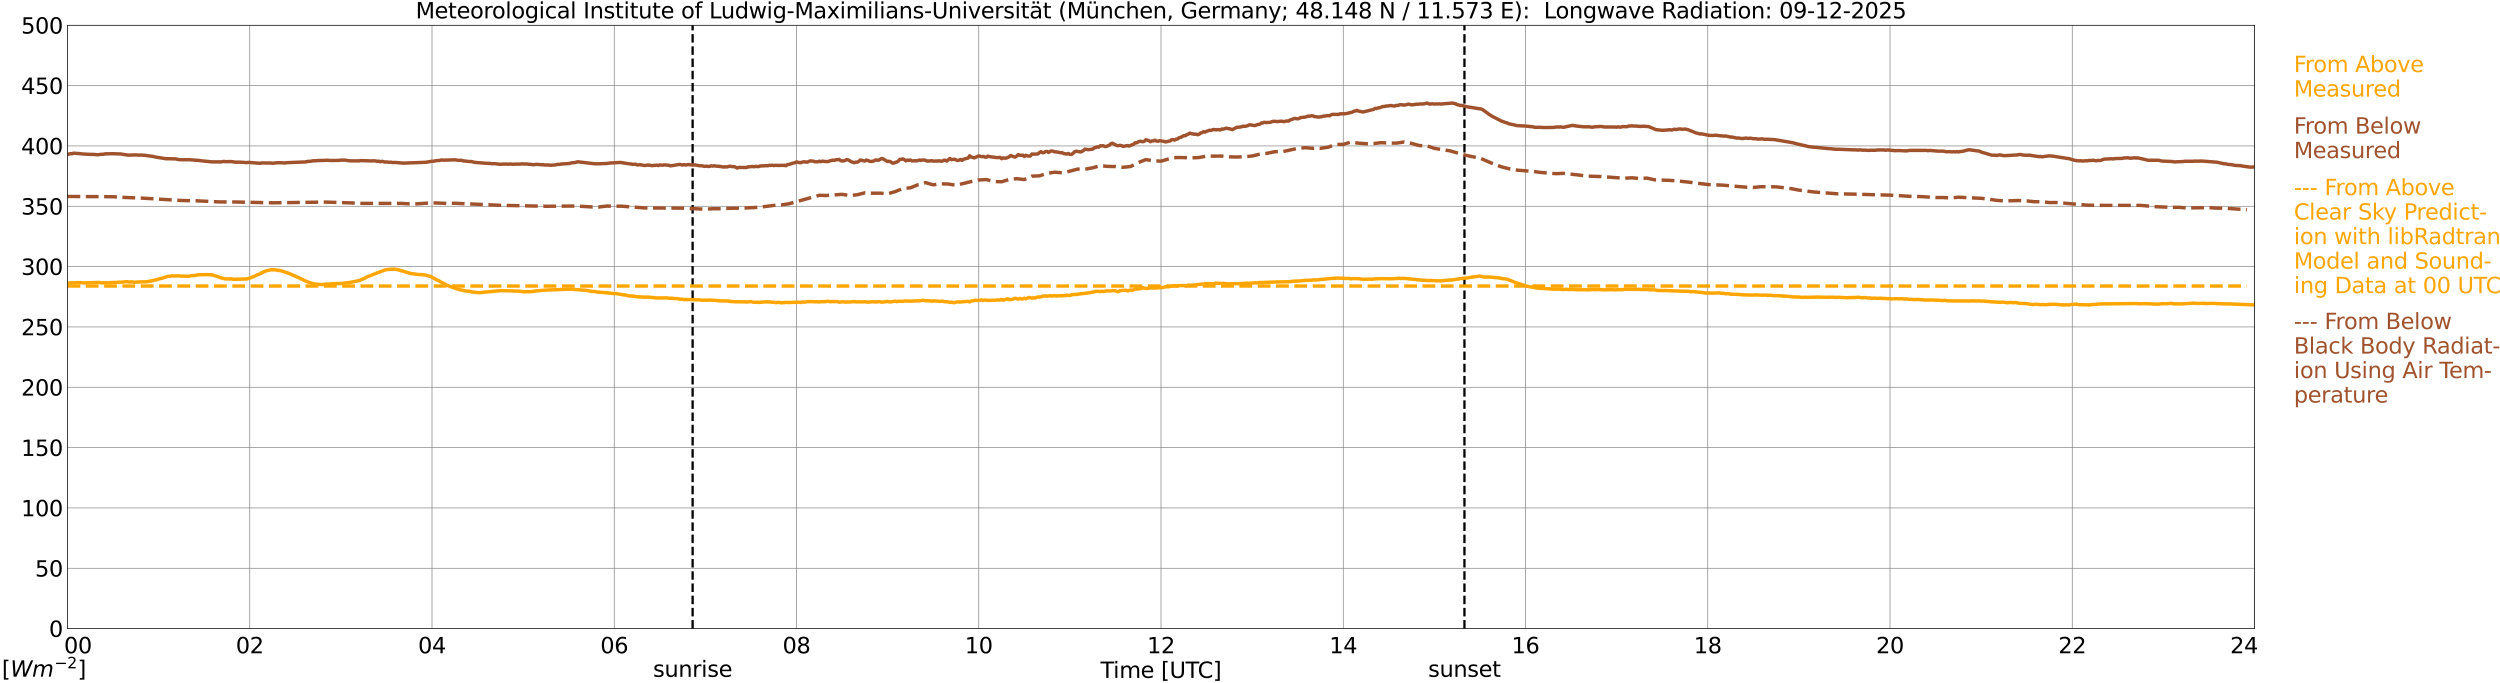 <?xml version="1.0" encoding="utf-8" standalone="no"?>
<!DOCTYPE svg PUBLIC "-//W3C//DTD SVG 1.1//EN"
  "http://www.w3.org/Graphics/SVG/1.1/DTD/svg11.dtd">
<svg xmlns:xlink="http://www.w3.org/1999/xlink" width="1085.4pt" height="296.64pt" viewBox="0 0 1085.4 296.64" xmlns="http://www.w3.org/2000/svg" version="1.1">
 <defs>
  <style type="text/css">*{stroke-linejoin: round; stroke-linecap: butt}</style>
 </defs>
 <g id="figure_1">
  <g id="patch_1">
   <path d="M 0 296.64 
L 1085.4 296.64 
L 1085.4 0 
L 0 0 
z
" style="fill: #ffffff"/>
  </g>
  <g id="axes_1">
   <g id="patch_2">
    <path d="M 29.306 272.909 
L 978.814 272.909 
L 978.814 10.976 
L 29.306 10.976 
z
" style="fill: #ffffff"/>
   </g>
   <g id="patch_3">
    <path d="M 978.814 272.909 
L 978.814 272.909 
L 978.814 10.976 
L 978.814 10.976 
z
" clip-path="url(#pe6f305ef15)" style="fill: #d3d3d3; opacity: 0.25; stroke: #d3d3d3; stroke-linejoin: miter"/>
   </g>
   <g id="matplotlib.axis_1">
    <g id="xtick_1">
     <g id="line2d_1">
      <path d="M 29.306 272.909 
L 29.306 10.976 
" clip-path="url(#pe6f305ef15)" style="fill: none; stroke: #808080; stroke-width: 0.3; stroke-linecap: square"/>
     </g>
     <g id="line2d_2"/>
     <g id="text_1">
      <!--    00 -->
      <g transform="translate(18.733 283.627) scale(0.095 -0.095)">
       <defs>
        <path id="DejaVuSans-20" transform="scale(0.016)"/>
        <path id="DejaVuSans-30" d="M 2034 4250 
Q 1547 4250 1301 3770 
Q 1056 3291 1056 2328 
Q 1056 1369 1301 889 
Q 1547 409 2034 409 
Q 2525 409 2770 889 
Q 3016 1369 3016 2328 
Q 3016 3291 2770 3770 
Q 2525 4250 2034 4250 
z
M 2034 4750 
Q 2819 4750 3233 4129 
Q 3647 3509 3647 2328 
Q 3647 1150 3233 529 
Q 2819 -91 2034 -91 
Q 1250 -91 836 529 
Q 422 1150 422 2328 
Q 422 3509 836 4129 
Q 1250 4750 2034 4750 
z
" transform="scale(0.016)"/>
       </defs>
       <use xlink:href="#DejaVuSans-20"/>
       <use xlink:href="#DejaVuSans-20" transform="translate(31.787 0)"/>
       <use xlink:href="#DejaVuSans-20" transform="translate(63.574 0)"/>
       <use xlink:href="#DejaVuSans-30" transform="translate(95.361 0)"/>
       <use xlink:href="#DejaVuSans-30" transform="translate(158.984 0)"/>
      </g>
     </g>
    </g>
    <g id="xtick_2">
     <g id="line2d_3">
      <path d="M 108.431 272.909 
L 108.431 10.976 
" clip-path="url(#pe6f305ef15)" style="fill: none; stroke: #808080; stroke-width: 0.3; stroke-linecap: square"/>
     </g>
     <g id="line2d_4"/>
     <g id="text_2">
      <!-- 02 -->
      <g transform="translate(102.387 283.627) scale(0.095 -0.095)">
       <defs>
        <path id="DejaVuSans-32" d="M 1228 531 
L 3431 531 
L 3431 0 
L 469 0 
L 469 531 
Q 828 903 1448 1529 
Q 2069 2156 2228 2338 
Q 2531 2678 2651 2914 
Q 2772 3150 2772 3378 
Q 2772 3750 2511 3984 
Q 2250 4219 1831 4219 
Q 1534 4219 1204 4116 
Q 875 4013 500 3803 
L 500 4441 
Q 881 4594 1212 4672 
Q 1544 4750 1819 4750 
Q 2544 4750 2975 4387 
Q 3406 4025 3406 3419 
Q 3406 3131 3298 2873 
Q 3191 2616 2906 2266 
Q 2828 2175 2409 1742 
Q 1991 1309 1228 531 
z
" transform="scale(0.016)"/>
       </defs>
       <use xlink:href="#DejaVuSans-30"/>
       <use xlink:href="#DejaVuSans-32" transform="translate(63.623 0)"/>
      </g>
     </g>
    </g>
    <g id="xtick_3">
     <g id="line2d_5">
      <path d="M 187.557 272.909 
L 187.557 10.976 
" clip-path="url(#pe6f305ef15)" style="fill: none; stroke: #808080; stroke-width: 0.3; stroke-linecap: square"/>
     </g>
     <g id="line2d_6"/>
     <g id="text_3">
      <!-- 04 -->
      <g transform="translate(181.513 283.627) scale(0.095 -0.095)">
       <defs>
        <path id="DejaVuSans-34" d="M 2419 4116 
L 825 1625 
L 2419 1625 
L 2419 4116 
z
M 2253 4666 
L 3047 4666 
L 3047 1625 
L 3713 1625 
L 3713 1100 
L 3047 1100 
L 3047 0 
L 2419 0 
L 2419 1100 
L 313 1100 
L 313 1709 
L 2253 4666 
z
" transform="scale(0.016)"/>
       </defs>
       <use xlink:href="#DejaVuSans-30"/>
       <use xlink:href="#DejaVuSans-34" transform="translate(63.623 0)"/>
      </g>
     </g>
    </g>
    <g id="xtick_4">
     <g id="line2d_7">
      <path d="M 266.683 272.909 
L 266.683 10.976 
" clip-path="url(#pe6f305ef15)" style="fill: none; stroke: #808080; stroke-width: 0.3; stroke-linecap: square"/>
     </g>
     <g id="line2d_8"/>
     <g id="text_4">
      <!-- 06 -->
      <g transform="translate(260.638 283.627) scale(0.095 -0.095)">
       <defs>
        <path id="DejaVuSans-36" d="M 2113 2584 
Q 1688 2584 1439 2293 
Q 1191 2003 1191 1497 
Q 1191 994 1439 701 
Q 1688 409 2113 409 
Q 2538 409 2786 701 
Q 3034 994 3034 1497 
Q 3034 2003 2786 2293 
Q 2538 2584 2113 2584 
z
M 3366 4563 
L 3366 3988 
Q 3128 4100 2886 4159 
Q 2644 4219 2406 4219 
Q 1781 4219 1451 3797 
Q 1122 3375 1075 2522 
Q 1259 2794 1537 2939 
Q 1816 3084 2150 3084 
Q 2853 3084 3261 2657 
Q 3669 2231 3669 1497 
Q 3669 778 3244 343 
Q 2819 -91 2113 -91 
Q 1303 -91 875 529 
Q 447 1150 447 2328 
Q 447 3434 972 4092 
Q 1497 4750 2381 4750 
Q 2619 4750 2861 4703 
Q 3103 4656 3366 4563 
z
" transform="scale(0.016)"/>
       </defs>
       <use xlink:href="#DejaVuSans-30"/>
       <use xlink:href="#DejaVuSans-36" transform="translate(63.623 0)"/>
      </g>
     </g>
    </g>
    <g id="xtick_5">
     <g id="line2d_9">
      <path d="M 345.808 272.909 
L 345.808 10.976 
" clip-path="url(#pe6f305ef15)" style="fill: none; stroke: #808080; stroke-width: 0.3; stroke-linecap: square"/>
     </g>
     <g id="line2d_10"/>
     <g id="text_5">
      <!-- 08 -->
      <g transform="translate(339.764 283.627) scale(0.095 -0.095)">
       <defs>
        <path id="DejaVuSans-38" d="M 2034 2216 
Q 1584 2216 1326 1975 
Q 1069 1734 1069 1313 
Q 1069 891 1326 650 
Q 1584 409 2034 409 
Q 2484 409 2743 651 
Q 3003 894 3003 1313 
Q 3003 1734 2745 1975 
Q 2488 2216 2034 2216 
z
M 1403 2484 
Q 997 2584 770 2862 
Q 544 3141 544 3541 
Q 544 4100 942 4425 
Q 1341 4750 2034 4750 
Q 2731 4750 3128 4425 
Q 3525 4100 3525 3541 
Q 3525 3141 3298 2862 
Q 3072 2584 2669 2484 
Q 3125 2378 3379 2068 
Q 3634 1759 3634 1313 
Q 3634 634 3220 271 
Q 2806 -91 2034 -91 
Q 1263 -91 848 271 
Q 434 634 434 1313 
Q 434 1759 690 2068 
Q 947 2378 1403 2484 
z
M 1172 3481 
Q 1172 3119 1398 2916 
Q 1625 2713 2034 2713 
Q 2441 2713 2670 2916 
Q 2900 3119 2900 3481 
Q 2900 3844 2670 4047 
Q 2441 4250 2034 4250 
Q 1625 4250 1398 4047 
Q 1172 3844 1172 3481 
z
" transform="scale(0.016)"/>
       </defs>
       <use xlink:href="#DejaVuSans-30"/>
       <use xlink:href="#DejaVuSans-38" transform="translate(63.623 0)"/>
      </g>
     </g>
    </g>
    <g id="xtick_6">
     <g id="line2d_11">
      <path d="M 424.934 272.909 
L 424.934 10.976 
" clip-path="url(#pe6f305ef15)" style="fill: none; stroke: #808080; stroke-width: 0.3; stroke-linecap: square"/>
     </g>
     <g id="line2d_12"/>
     <g id="text_6">
      <!-- 10 -->
      <g transform="translate(418.89 283.627) scale(0.095 -0.095)">
       <defs>
        <path id="DejaVuSans-31" d="M 794 531 
L 1825 531 
L 1825 4091 
L 703 3866 
L 703 4441 
L 1819 4666 
L 2450 4666 
L 2450 531 
L 3481 531 
L 3481 0 
L 794 0 
L 794 531 
z
" transform="scale(0.016)"/>
       </defs>
       <use xlink:href="#DejaVuSans-31"/>
       <use xlink:href="#DejaVuSans-30" transform="translate(63.623 0)"/>
      </g>
     </g>
    </g>
    <g id="xtick_7">
     <g id="line2d_13">
      <path d="M 504.06 272.909 
L 504.06 10.976 
" clip-path="url(#pe6f305ef15)" style="fill: none; stroke: #808080; stroke-width: 0.3; stroke-linecap: square"/>
     </g>
     <g id="line2d_14"/>
     <g id="text_7">
      <!-- 12 -->
      <g transform="translate(498.015 283.627) scale(0.095 -0.095)">
       <use xlink:href="#DejaVuSans-31"/>
       <use xlink:href="#DejaVuSans-32" transform="translate(63.623 0)"/>
      </g>
     </g>
    </g>
    <g id="xtick_8">
     <g id="line2d_15">
      <path d="M 583.185 272.909 
L 583.185 10.976 
" clip-path="url(#pe6f305ef15)" style="fill: none; stroke: #808080; stroke-width: 0.3; stroke-linecap: square"/>
     </g>
     <g id="line2d_16"/>
     <g id="text_8">
      <!-- 14 -->
      <g transform="translate(577.141 283.627) scale(0.095 -0.095)">
       <use xlink:href="#DejaVuSans-31"/>
       <use xlink:href="#DejaVuSans-34" transform="translate(63.623 0)"/>
      </g>
     </g>
    </g>
    <g id="xtick_9">
     <g id="line2d_17">
      <path d="M 662.311 272.909 
L 662.311 10.976 
" clip-path="url(#pe6f305ef15)" style="fill: none; stroke: #808080; stroke-width: 0.3; stroke-linecap: square"/>
     </g>
     <g id="line2d_18"/>
     <g id="text_9">
      <!-- 16 -->
      <g transform="translate(656.267 283.627) scale(0.095 -0.095)">
       <use xlink:href="#DejaVuSans-31"/>
       <use xlink:href="#DejaVuSans-36" transform="translate(63.623 0)"/>
      </g>
     </g>
    </g>
    <g id="xtick_10">
     <g id="line2d_19">
      <path d="M 741.437 272.909 
L 741.437 10.976 
" clip-path="url(#pe6f305ef15)" style="fill: none; stroke: #808080; stroke-width: 0.3; stroke-linecap: square"/>
     </g>
     <g id="line2d_20"/>
     <g id="text_10">
      <!-- 18 -->
      <g transform="translate(735.392 283.627) scale(0.095 -0.095)">
       <use xlink:href="#DejaVuSans-31"/>
       <use xlink:href="#DejaVuSans-38" transform="translate(63.623 0)"/>
      </g>
     </g>
    </g>
    <g id="xtick_11">
     <g id="line2d_21">
      <path d="M 820.562 272.909 
L 820.562 10.976 
" clip-path="url(#pe6f305ef15)" style="fill: none; stroke: #808080; stroke-width: 0.3; stroke-linecap: square"/>
     </g>
     <g id="line2d_22"/>
     <g id="text_11">
      <!-- 20 -->
      <g transform="translate(814.518 283.627) scale(0.095 -0.095)">
       <use xlink:href="#DejaVuSans-32"/>
       <use xlink:href="#DejaVuSans-30" transform="translate(63.623 0)"/>
      </g>
     </g>
    </g>
    <g id="xtick_12">
     <g id="line2d_23">
      <path d="M 899.688 272.909 
L 899.688 10.976 
" clip-path="url(#pe6f305ef15)" style="fill: none; stroke: #808080; stroke-width: 0.3; stroke-linecap: square"/>
     </g>
     <g id="line2d_24"/>
     <g id="text_12">
      <!-- 22 -->
      <g transform="translate(893.644 283.627) scale(0.095 -0.095)">
       <use xlink:href="#DejaVuSans-32"/>
       <use xlink:href="#DejaVuSans-32" transform="translate(63.623 0)"/>
      </g>
     </g>
    </g>
    <g id="xtick_13">
     <g id="line2d_25">
      <path d="M 978.814 272.909 
L 978.814 10.976 
" clip-path="url(#pe6f305ef15)" style="fill: none; stroke: #808080; stroke-width: 0.3; stroke-linecap: square"/>
     </g>
     <g id="line2d_26"/>
     <g id="text_13">
      <!-- 24    -->
      <g transform="translate(968.241 283.627) scale(0.095 -0.095)">
       <use xlink:href="#DejaVuSans-32"/>
       <use xlink:href="#DejaVuSans-34" transform="translate(63.623 0)"/>
       <use xlink:href="#DejaVuSans-20" transform="translate(127.246 0)"/>
       <use xlink:href="#DejaVuSans-20" transform="translate(159.033 0)"/>
       <use xlink:href="#DejaVuSans-20" transform="translate(190.82 0)"/>
      </g>
     </g>
    </g>
    <g id="text_14">
     <!-- Time [UTC] -->
     <g transform="translate(477.806 294.322) scale(0.095 -0.095)">
      <defs>
       <path id="DejaVuSans-54" d="M -19 4666 
L 3928 4666 
L 3928 4134 
L 2272 4134 
L 2272 0 
L 1638 0 
L 1638 4134 
L -19 4134 
L -19 4666 
z
" transform="scale(0.016)"/>
       <path id="DejaVuSans-69" d="M 603 3500 
L 1178 3500 
L 1178 0 
L 603 0 
L 603 3500 
z
M 603 4863 
L 1178 4863 
L 1178 4134 
L 603 4134 
L 603 4863 
z
" transform="scale(0.016)"/>
       <path id="DejaVuSans-6d" d="M 3328 2828 
Q 3544 3216 3844 3400 
Q 4144 3584 4550 3584 
Q 5097 3584 5394 3201 
Q 5691 2819 5691 2113 
L 5691 0 
L 5113 0 
L 5113 2094 
Q 5113 2597 4934 2840 
Q 4756 3084 4391 3084 
Q 3944 3084 3684 2787 
Q 3425 2491 3425 1978 
L 3425 0 
L 2847 0 
L 2847 2094 
Q 2847 2600 2669 2842 
Q 2491 3084 2119 3084 
Q 1678 3084 1418 2786 
Q 1159 2488 1159 1978 
L 1159 0 
L 581 0 
L 581 3500 
L 1159 3500 
L 1159 2956 
Q 1356 3278 1631 3431 
Q 1906 3584 2284 3584 
Q 2666 3584 2933 3390 
Q 3200 3197 3328 2828 
z
" transform="scale(0.016)"/>
       <path id="DejaVuSans-65" d="M 3597 1894 
L 3597 1613 
L 953 1613 
Q 991 1019 1311 708 
Q 1631 397 2203 397 
Q 2534 397 2845 478 
Q 3156 559 3463 722 
L 3463 178 
Q 3153 47 2828 -22 
Q 2503 -91 2169 -91 
Q 1331 -91 842 396 
Q 353 884 353 1716 
Q 353 2575 817 3079 
Q 1281 3584 2069 3584 
Q 2775 3584 3186 3129 
Q 3597 2675 3597 1894 
z
M 3022 2063 
Q 3016 2534 2758 2815 
Q 2500 3097 2075 3097 
Q 1594 3097 1305 2825 
Q 1016 2553 972 2059 
L 3022 2063 
z
" transform="scale(0.016)"/>
       <path id="DejaVuSans-5b" d="M 550 4863 
L 1875 4863 
L 1875 4416 
L 1125 4416 
L 1125 -397 
L 1875 -397 
L 1875 -844 
L 550 -844 
L 550 4863 
z
" transform="scale(0.016)"/>
       <path id="DejaVuSans-55" d="M 556 4666 
L 1191 4666 
L 1191 1831 
Q 1191 1081 1462 751 
Q 1734 422 2344 422 
Q 2950 422 3222 751 
Q 3494 1081 3494 1831 
L 3494 4666 
L 4128 4666 
L 4128 1753 
Q 4128 841 3676 375 
Q 3225 -91 2344 -91 
Q 1459 -91 1007 375 
Q 556 841 556 1753 
L 556 4666 
z
" transform="scale(0.016)"/>
       <path id="DejaVuSans-43" d="M 4122 4306 
L 4122 3641 
Q 3803 3938 3442 4084 
Q 3081 4231 2675 4231 
Q 1875 4231 1450 3742 
Q 1025 3253 1025 2328 
Q 1025 1406 1450 917 
Q 1875 428 2675 428 
Q 3081 428 3442 575 
Q 3803 722 4122 1019 
L 4122 359 
Q 3791 134 3420 21 
Q 3050 -91 2638 -91 
Q 1578 -91 968 557 
Q 359 1206 359 2328 
Q 359 3453 968 4101 
Q 1578 4750 2638 4750 
Q 3056 4750 3426 4639 
Q 3797 4528 4122 4306 
z
" transform="scale(0.016)"/>
       <path id="DejaVuSans-5d" d="M 1947 4863 
L 1947 -844 
L 622 -844 
L 622 -397 
L 1369 -397 
L 1369 4416 
L 622 4416 
L 622 4863 
L 1947 4863 
z
" transform="scale(0.016)"/>
      </defs>
      <use xlink:href="#DejaVuSans-54"/>
      <use xlink:href="#DejaVuSans-69" transform="translate(57.959 0)"/>
      <use xlink:href="#DejaVuSans-6d" transform="translate(85.742 0)"/>
      <use xlink:href="#DejaVuSans-65" transform="translate(183.154 0)"/>
      <use xlink:href="#DejaVuSans-20" transform="translate(244.678 0)"/>
      <use xlink:href="#DejaVuSans-5b" transform="translate(276.465 0)"/>
      <use xlink:href="#DejaVuSans-55" transform="translate(315.479 0)"/>
      <use xlink:href="#DejaVuSans-54" transform="translate(388.672 0)"/>
      <use xlink:href="#DejaVuSans-43" transform="translate(443.881 0)"/>
      <use xlink:href="#DejaVuSans-5d" transform="translate(513.705 0)"/>
     </g>
    </g>
   </g>
   <g id="matplotlib.axis_2">
    <g id="ytick_1">
     <g id="line2d_27">
      <path d="M 29.306 272.909 
L 978.814 272.909 
" clip-path="url(#pe6f305ef15)" style="fill: none; stroke: #808080; stroke-width: 0.3; stroke-linecap: square"/>
     </g>
     <g id="line2d_28"/>
     <g id="text_15">
      <!-- 0 -->
      <g transform="translate(21.261 276.518) scale(0.095 -0.095)">
       <use xlink:href="#DejaVuSans-30"/>
      </g>
     </g>
    </g>
    <g id="ytick_2">
     <g id="line2d_29">
      <path d="M 29.306 246.715 
L 978.814 246.715 
" clip-path="url(#pe6f305ef15)" style="fill: none; stroke: #808080; stroke-width: 0.3; stroke-linecap: square"/>
     </g>
     <g id="line2d_30"/>
     <g id="text_16">
      <!-- 50 -->
      <g transform="translate(15.217 250.325) scale(0.095 -0.095)">
       <defs>
        <path id="DejaVuSans-35" d="M 691 4666 
L 3169 4666 
L 3169 4134 
L 1269 4134 
L 1269 2991 
Q 1406 3038 1543 3061 
Q 1681 3084 1819 3084 
Q 2600 3084 3056 2656 
Q 3513 2228 3513 1497 
Q 3513 744 3044 326 
Q 2575 -91 1722 -91 
Q 1428 -91 1123 -41 
Q 819 9 494 109 
L 494 744 
Q 775 591 1075 516 
Q 1375 441 1709 441 
Q 2250 441 2565 725 
Q 2881 1009 2881 1497 
Q 2881 1984 2565 2268 
Q 2250 2553 1709 2553 
Q 1456 2553 1204 2497 
Q 953 2441 691 2322 
L 691 4666 
z
" transform="scale(0.016)"/>
       </defs>
       <use xlink:href="#DejaVuSans-35"/>
       <use xlink:href="#DejaVuSans-30" transform="translate(63.623 0)"/>
      </g>
     </g>
    </g>
    <g id="ytick_3">
     <g id="line2d_31">
      <path d="M 29.306 220.522 
L 978.814 220.522 
" clip-path="url(#pe6f305ef15)" style="fill: none; stroke: #808080; stroke-width: 0.3; stroke-linecap: square"/>
     </g>
     <g id="line2d_32"/>
     <g id="text_17">
      <!-- 100 -->
      <g transform="translate(9.173 224.131) scale(0.095 -0.095)">
       <use xlink:href="#DejaVuSans-31"/>
       <use xlink:href="#DejaVuSans-30" transform="translate(63.623 0)"/>
       <use xlink:href="#DejaVuSans-30" transform="translate(127.246 0)"/>
      </g>
     </g>
    </g>
    <g id="ytick_4">
     <g id="line2d_33">
      <path d="M 29.306 194.329 
L 978.814 194.329 
" clip-path="url(#pe6f305ef15)" style="fill: none; stroke: #808080; stroke-width: 0.3; stroke-linecap: square"/>
     </g>
     <g id="line2d_34"/>
     <g id="text_18">
      <!-- 150 -->
      <g transform="translate(9.173 197.938) scale(0.095 -0.095)">
       <use xlink:href="#DejaVuSans-31"/>
       <use xlink:href="#DejaVuSans-35" transform="translate(63.623 0)"/>
       <use xlink:href="#DejaVuSans-30" transform="translate(127.246 0)"/>
      </g>
     </g>
    </g>
    <g id="ytick_5">
     <g id="line2d_35">
      <path d="M 29.306 168.136 
L 978.814 168.136 
" clip-path="url(#pe6f305ef15)" style="fill: none; stroke: #808080; stroke-width: 0.3; stroke-linecap: square"/>
     </g>
     <g id="line2d_36"/>
     <g id="text_19">
      <!-- 200 -->
      <g transform="translate(9.173 171.745) scale(0.095 -0.095)">
       <use xlink:href="#DejaVuSans-32"/>
       <use xlink:href="#DejaVuSans-30" transform="translate(63.623 0)"/>
       <use xlink:href="#DejaVuSans-30" transform="translate(127.246 0)"/>
      </g>
     </g>
    </g>
    <g id="ytick_6">
     <g id="line2d_37">
      <path d="M 29.306 141.942 
L 978.814 141.942 
" clip-path="url(#pe6f305ef15)" style="fill: none; stroke: #808080; stroke-width: 0.3; stroke-linecap: square"/>
     </g>
     <g id="line2d_38"/>
     <g id="text_20">
      <!-- 250 -->
      <g transform="translate(9.173 145.551) scale(0.095 -0.095)">
       <use xlink:href="#DejaVuSans-32"/>
       <use xlink:href="#DejaVuSans-35" transform="translate(63.623 0)"/>
       <use xlink:href="#DejaVuSans-30" transform="translate(127.246 0)"/>
      </g>
     </g>
    </g>
    <g id="ytick_7">
     <g id="line2d_39">
      <path d="M 29.306 115.749 
L 978.814 115.749 
" clip-path="url(#pe6f305ef15)" style="fill: none; stroke: #808080; stroke-width: 0.3; stroke-linecap: square"/>
     </g>
     <g id="line2d_40"/>
     <g id="text_21">
      <!-- 300 -->
      <g transform="translate(9.173 119.358) scale(0.095 -0.095)">
       <defs>
        <path id="DejaVuSans-33" d="M 2597 2516 
Q 3050 2419 3304 2112 
Q 3559 1806 3559 1356 
Q 3559 666 3084 287 
Q 2609 -91 1734 -91 
Q 1441 -91 1130 -33 
Q 819 25 488 141 
L 488 750 
Q 750 597 1062 519 
Q 1375 441 1716 441 
Q 2309 441 2620 675 
Q 2931 909 2931 1356 
Q 2931 1769 2642 2001 
Q 2353 2234 1838 2234 
L 1294 2234 
L 1294 2753 
L 1863 2753 
Q 2328 2753 2575 2939 
Q 2822 3125 2822 3475 
Q 2822 3834 2567 4026 
Q 2313 4219 1838 4219 
Q 1578 4219 1281 4162 
Q 984 4106 628 3988 
L 628 4550 
Q 988 4650 1302 4700 
Q 1616 4750 1894 4750 
Q 2613 4750 3031 4423 
Q 3450 4097 3450 3541 
Q 3450 3153 3228 2886 
Q 3006 2619 2597 2516 
z
" transform="scale(0.016)"/>
       </defs>
       <use xlink:href="#DejaVuSans-33"/>
       <use xlink:href="#DejaVuSans-30" transform="translate(63.623 0)"/>
       <use xlink:href="#DejaVuSans-30" transform="translate(127.246 0)"/>
      </g>
     </g>
    </g>
    <g id="ytick_8">
     <g id="line2d_41">
      <path d="M 29.306 89.556 
L 978.814 89.556 
" clip-path="url(#pe6f305ef15)" style="fill: none; stroke: #808080; stroke-width: 0.3; stroke-linecap: square"/>
     </g>
     <g id="line2d_42"/>
     <g id="text_22">
      <!-- 350 -->
      <g transform="translate(9.173 93.165) scale(0.095 -0.095)">
       <use xlink:href="#DejaVuSans-33"/>
       <use xlink:href="#DejaVuSans-35" transform="translate(63.623 0)"/>
       <use xlink:href="#DejaVuSans-30" transform="translate(127.246 0)"/>
      </g>
     </g>
    </g>
    <g id="ytick_9">
     <g id="line2d_43">
      <path d="M 29.306 63.362 
L 978.814 63.362 
" clip-path="url(#pe6f305ef15)" style="fill: none; stroke: #808080; stroke-width: 0.3; stroke-linecap: square"/>
     </g>
     <g id="line2d_44"/>
     <g id="text_23">
      <!-- 400 -->
      <g transform="translate(9.173 66.972) scale(0.095 -0.095)">
       <use xlink:href="#DejaVuSans-34"/>
       <use xlink:href="#DejaVuSans-30" transform="translate(63.623 0)"/>
       <use xlink:href="#DejaVuSans-30" transform="translate(127.246 0)"/>
      </g>
     </g>
    </g>
    <g id="ytick_10">
     <g id="line2d_45">
      <path d="M 29.306 37.169 
L 978.814 37.169 
" clip-path="url(#pe6f305ef15)" style="fill: none; stroke: #808080; stroke-width: 0.3; stroke-linecap: square"/>
     </g>
     <g id="line2d_46"/>
     <g id="text_24">
      <!-- 450 -->
      <g transform="translate(9.173 40.778) scale(0.095 -0.095)">
       <use xlink:href="#DejaVuSans-34"/>
       <use xlink:href="#DejaVuSans-35" transform="translate(63.623 0)"/>
       <use xlink:href="#DejaVuSans-30" transform="translate(127.246 0)"/>
      </g>
     </g>
    </g>
    <g id="ytick_11">
     <g id="line2d_47">
      <path d="M 29.306 10.976 
L 978.814 10.976 
" clip-path="url(#pe6f305ef15)" style="fill: none; stroke: #808080; stroke-width: 0.3; stroke-linecap: square"/>
     </g>
     <g id="line2d_48"/>
     <g id="text_25">
      <!-- 500 -->
      <g transform="translate(9.173 14.585) scale(0.095 -0.095)">
       <use xlink:href="#DejaVuSans-35"/>
       <use xlink:href="#DejaVuSans-30" transform="translate(63.623 0)"/>
       <use xlink:href="#DejaVuSans-30" transform="translate(127.246 0)"/>
      </g>
     </g>
    </g>
   </g>
   <g id="line2d_49">
    <path d="M 300.707 272.909 
L 300.707 10.976 
" clip-path="url(#pe6f305ef15)" style="fill: none; stroke-dasharray: 3.7,1.6; stroke-dashoffset: 0; stroke: #000000"/>
   </g>
   <g id="line2d_50">
    <path d="M 635.804 272.909 
L 635.804 10.976 
" clip-path="url(#pe6f305ef15)" style="fill: none; stroke-dasharray: 3.7,1.6; stroke-dashoffset: 0; stroke: #000000"/>
   </g>
   <g id="line2d_51">
    <path d="M 29.306 122.905 
L 29.965 122.91 
L 31.284 122.758 
L 31.943 122.858 
L 33.921 122.685 
L 36.559 122.821 
L 43.153 122.617 
L 43.812 122.769 
L 45.131 122.774 
L 47.109 122.811 
L 48.428 122.701 
L 49.087 122.622 
L 50.406 122.653 
L 51.065 122.549 
L 53.043 122.502 
L 55.022 122.276 
L 56.34 122.449 
L 57 122.35 
L 58.319 122.538 
L 59.637 122.433 
L 63.594 122.334 
L 65.572 121.993 
L 68.209 121.375 
L 68.869 121.119 
L 70.187 120.846 
L 72.825 120.013 
L 74.144 119.919 
L 74.803 119.709 
L 75.462 119.819 
L 77.441 119.772 
L 78.759 119.882 
L 82.056 119.935 
L 82.716 119.736 
L 84.694 119.599 
L 86.013 119.311 
L 89.969 119.227 
L 91.947 119.327 
L 92.606 119.432 
L 93.266 119.757 
L 93.925 119.882 
L 95.903 120.6 
L 97.881 121.103 
L 99.86 121.124 
L 100.519 121.019 
L 101.178 121.26 
L 107.113 121.113 
L 108.431 120.741 
L 109.75 120.249 
L 112.388 119.028 
L 113.047 118.861 
L 113.707 118.384 
L 115.685 117.546 
L 117.663 117.111 
L 119.641 117.153 
L 120.96 117.431 
L 121.619 117.431 
L 125.575 118.74 
L 128.872 120.191 
L 131.51 121.454 
L 133.488 122.36 
L 134.807 122.769 
L 135.466 123.036 
L 137.444 123.429 
L 138.104 123.403 
L 138.763 123.56 
L 144.038 123.245 
L 144.697 123.114 
L 145.357 123.214 
L 146.016 123.088 
L 147.994 123.088 
L 149.972 122.842 
L 151.951 122.617 
L 153.929 122.229 
L 155.247 121.946 
L 155.907 121.831 
L 158.544 120.694 
L 159.204 120.265 
L 167.116 117.216 
L 168.435 116.98 
L 171.073 116.818 
L 172.391 117.011 
L 178.326 118.73 
L 181.623 119.18 
L 184.26 119.322 
L 186.898 120.013 
L 194.151 123.874 
L 198.107 125.346 
L 200.085 125.917 
L 200.745 125.985 
L 202.063 126.336 
L 204.042 126.483 
L 204.701 126.729 
L 207.998 127.08 
L 215.91 126.31 
L 216.57 126.305 
L 217.229 126.184 
L 223.164 126.326 
L 223.823 126.399 
L 224.482 126.326 
L 227.779 126.698 
L 229.098 126.577 
L 229.757 126.651 
L 231.736 126.493 
L 232.395 126.321 
L 233.714 126.226 
L 237.011 125.938 
L 245.583 125.624 
L 246.901 125.598 
L 248.22 125.498 
L 248.88 125.645 
L 254.155 126.006 
L 257.451 126.593 
L 258.111 126.514 
L 258.77 126.724 
L 265.364 127.311 
L 266.023 127.447 
L 267.342 127.431 
L 270.639 128.007 
L 271.958 128.165 
L 272.617 128.426 
L 275.255 128.61 
L 275.914 128.783 
L 280.53 129.05 
L 281.189 128.94 
L 282.508 129.118 
L 283.827 129.202 
L 284.486 129.343 
L 289.761 129.333 
L 290.42 129.5 
L 291.739 129.448 
L 292.399 129.621 
L 293.717 129.637 
L 294.377 129.673 
L 295.036 129.888 
L 295.696 129.93 
L 296.355 129.851 
L 297.014 130.124 
L 297.674 130.014 
L 301.63 130.129 
L 302.949 130.197 
L 303.608 130.145 
L 304.267 130.307 
L 304.927 130.354 
L 306.246 130.297 
L 306.905 130.365 
L 308.224 130.27 
L 310.202 130.433 
L 310.861 130.428 
L 312.18 130.606 
L 316.136 130.679 
L 316.796 130.857 
L 319.433 131.02 
L 323.39 131.056 
L 324.049 131.135 
L 325.368 131.014 
L 326.027 130.936 
L 326.686 131.135 
L 328.005 131.25 
L 328.665 131.161 
L 329.324 131.292 
L 331.302 131.14 
L 332.621 131.051 
L 334.599 131.13 
L 335.258 131.25 
L 335.918 131.177 
L 336.577 131.371 
L 338.555 131.261 
L 339.215 131.517 
L 339.874 131.381 
L 340.533 131.402 
L 341.193 131.24 
L 341.852 131.355 
L 345.149 131.245 
L 345.808 131.329 
L 346.468 131.161 
L 347.787 131.313 
L 348.446 131.056 
L 349.105 131.208 
L 349.765 131.135 
L 350.424 130.941 
L 353.062 130.962 
L 353.721 131.056 
L 354.38 130.941 
L 355.04 131.093 
L 357.018 130.978 
L 358.337 130.983 
L 358.996 130.821 
L 359.655 130.831 
L 360.315 130.978 
L 363.612 130.915 
L 364.271 131.182 
L 366.249 130.988 
L 366.909 131.193 
L 367.568 131.119 
L 368.887 131.114 
L 370.865 130.946 
L 371.524 131.062 
L 373.502 131.041 
L 374.162 131.088 
L 375.481 130.988 
L 376.14 131.151 
L 377.459 131.166 
L 378.118 131.03 
L 379.437 131.02 
L 380.096 131.145 
L 381.415 130.978 
L 382.074 131.014 
L 382.734 131.203 
L 385.371 130.889 
L 386.031 131.072 
L 386.69 131.067 
L 388.668 130.742 
L 389.328 130.967 
L 389.987 130.805 
L 391.965 130.842 
L 393.284 130.621 
L 393.943 130.742 
L 394.603 130.679 
L 395.262 130.8 
L 395.921 130.7 
L 396.581 130.737 
L 397.24 130.627 
L 398.559 130.611 
L 399.218 130.606 
L 400.537 130.401 
L 401.856 130.564 
L 403.834 130.595 
L 404.493 130.784 
L 405.153 130.648 
L 407.131 130.721 
L 407.79 130.852 
L 409.109 130.752 
L 409.768 130.92 
L 411.746 131.088 
L 412.406 131.308 
L 413.065 131.198 
L 414.384 131.418 
L 415.043 131.166 
L 415.703 131.035 
L 416.362 131.135 
L 420.318 130.836 
L 420.978 131.067 
L 421.637 130.7 
L 422.956 130.459 
L 423.615 130.344 
L 424.275 130.454 
L 426.253 130.218 
L 426.912 130.47 
L 427.572 130.239 
L 428.89 130.428 
L 432.187 130.328 
L 432.847 130.213 
L 434.165 130.286 
L 434.825 129.967 
L 435.484 130.339 
L 437.462 129.736 
L 438.122 130.108 
L 439.44 129.982 
L 440.759 129.464 
L 442.078 129.878 
L 442.737 129.569 
L 443.397 129.752 
L 444.056 129.794 
L 444.716 129.469 
L 445.375 129.72 
L 446.694 129.144 
L 447.353 129.238 
L 448.012 129.474 
L 448.672 129.254 
L 449.331 129.443 
L 450.65 128.887 
L 451.309 128.982 
L 451.969 128.877 
L 452.628 128.557 
L 455.266 128.521 
L 455.925 128.374 
L 456.584 128.547 
L 457.903 128.358 
L 458.563 128.505 
L 460.541 128.379 
L 461.2 128.463 
L 461.859 128.301 
L 462.519 128.4 
L 463.178 128.128 
L 463.838 128.275 
L 464.497 128.275 
L 465.816 127.845 
L 466.475 127.892 
L 467.134 127.772 
L 467.794 127.855 
L 468.453 127.635 
L 471.75 127.269 
L 472.409 127.138 
L 473.069 127.143 
L 473.728 126.918 
L 474.388 126.871 
L 475.706 126.478 
L 477.025 126.499 
L 477.685 126.619 
L 478.344 126.441 
L 479.003 126.598 
L 480.322 126.315 
L 482.3 126.315 
L 482.96 126.148 
L 483.619 126.258 
L 484.278 126.2 
L 484.938 126.567 
L 485.597 126.572 
L 486.256 126.19 
L 488.894 126.011 
L 489.553 126.3 
L 490.872 125.896 
L 491.532 126.043 
L 492.191 125.833 
L 492.85 125.451 
L 494.828 125.409 
L 495.488 125.226 
L 496.147 124.885 
L 497.466 125.262 
L 498.785 125.1 
L 499.444 124.885 
L 500.103 125.058 
L 500.763 125 
L 501.422 125.11 
L 502.082 124.985 
L 502.741 125.011 
L 503.4 124.88 
L 504.719 124.848 
L 506.038 124.513 
L 507.357 124.471 
L 509.335 124.136 
L 509.994 124.026 
L 510.654 124.105 
L 511.313 123.984 
L 515.269 124.021 
L 515.929 123.727 
L 516.588 123.906 
L 517.907 123.78 
L 521.863 123.345 
L 522.522 123.382 
L 523.182 123.12 
L 524.501 123.156 
L 525.16 123.125 
L 526.479 123.224 
L 527.138 123.219 
L 527.797 122.91 
L 528.457 123.015 
L 529.776 122.999 
L 530.435 123.083 
L 531.094 123.025 
L 532.413 123.188 
L 533.732 123.261 
L 535.051 123.125 
L 537.688 123.177 
L 539.666 123.057 
L 540.985 122.91 
L 542.304 122.989 
L 544.941 122.779 
L 545.601 122.842 
L 546.919 122.617 
L 547.579 122.69 
L 550.216 122.554 
L 550.876 122.585 
L 551.535 122.465 
L 552.195 122.564 
L 552.854 122.444 
L 558.788 122.334 
L 560.107 122.282 
L 560.766 122.145 
L 565.382 121.915 
L 566.042 121.773 
L 569.998 121.595 
L 570.657 121.496 
L 571.317 121.559 
L 578.57 120.83 
L 579.229 120.878 
L 580.548 120.715 
L 581.867 120.762 
L 584.504 120.893 
L 585.823 120.888 
L 586.482 121.113 
L 587.142 120.956 
L 589.779 120.988 
L 592.417 121.333 
L 593.076 121.134 
L 593.736 121.312 
L 594.395 121.166 
L 595.714 121.26 
L 596.373 121.103 
L 599.67 120.967 
L 601.648 121.035 
L 602.307 120.972 
L 603.626 121.061 
L 607.582 120.836 
L 608.242 120.935 
L 609.561 120.851 
L 617.473 121.648 
L 619.451 121.747 
L 620.111 121.873 
L 620.77 121.763 
L 625.386 121.967 
L 627.364 121.768 
L 630.001 121.538 
L 630.661 121.532 
L 633.958 120.998 
L 637.255 120.637 
L 638.573 120.375 
L 641.211 120.034 
L 642.53 119.851 
L 644.508 120.322 
L 646.486 120.254 
L 649.123 120.5 
L 650.442 120.589 
L 652.42 120.988 
L 654.399 121.171 
L 655.058 121.517 
L 655.717 121.726 
L 656.377 122.056 
L 657.695 122.559 
L 662.311 124.105 
L 663.63 124.377 
L 667.586 125.11 
L 669.564 125.252 
L 674.18 125.509 
L 677.477 125.556 
L 678.136 125.708 
L 680.114 125.613 
L 680.774 125.702 
L 683.411 125.66 
L 684.071 125.802 
L 690.664 125.812 
L 691.324 125.634 
L 692.643 125.802 
L 693.302 125.66 
L 693.961 125.75 
L 694.621 125.708 
L 695.939 125.854 
L 699.896 125.755 
L 701.215 125.865 
L 702.533 125.75 
L 704.511 125.77 
L 705.171 125.619 
L 706.49 125.608 
L 712.424 125.666 
L 713.743 125.702 
L 715.062 125.676 
L 716.38 125.818 
L 718.358 125.844 
L 719.677 126.111 
L 723.633 126.148 
L 724.952 126.216 
L 732.205 126.488 
L 732.865 126.452 
L 734.184 126.677 
L 734.843 126.582 
L 738.799 126.975 
L 740.777 127.248 
L 742.096 127.164 
L 742.756 127.258 
L 744.734 127.222 
L 745.393 127.232 
L 746.052 127.101 
L 747.371 127.347 
L 748.031 127.321 
L 749.349 127.552 
L 750.009 127.468 
L 750.668 127.536 
L 751.327 127.751 
L 753.306 127.751 
L 755.943 127.908 
L 756.602 127.997 
L 757.921 128.049 
L 761.218 128.128 
L 761.878 128.028 
L 765.174 128.186 
L 765.834 128.091 
L 767.812 128.238 
L 768.471 128.17 
L 769.79 128.327 
L 771.109 128.343 
L 773.746 128.474 
L 774.406 128.589 
L 775.065 128.557 
L 776.384 128.683 
L 777.043 128.688 
L 778.362 128.903 
L 779.681 128.945 
L 781 128.961 
L 782.318 129.123 
L 783.637 129.055 
L 784.956 129.102 
L 786.934 129.024 
L 787.593 129.081 
L 788.253 128.961 
L 791.55 129.039 
L 793.528 129.087 
L 794.187 129.018 
L 795.506 129.055 
L 796.165 129.029 
L 796.825 129.149 
L 798.143 129.055 
L 802.1 129.286 
L 802.759 129.16 
L 803.419 129.244 
L 804.078 129.17 
L 805.397 129.17 
L 806.715 129.045 
L 808.034 129.218 
L 808.694 129.275 
L 809.353 129.191 
L 811.331 129.401 
L 811.99 129.333 
L 812.65 129.521 
L 813.969 129.411 
L 814.628 129.521 
L 816.606 129.49 
L 817.925 129.595 
L 818.584 129.584 
L 819.903 129.71 
L 820.562 129.652 
L 821.222 129.799 
L 823.2 129.679 
L 824.519 129.757 
L 825.837 129.689 
L 826.497 129.841 
L 827.156 129.857 
L 827.816 129.741 
L 828.475 129.94 
L 831.772 130.071 
L 833.091 129.993 
L 833.75 130.15 
L 834.409 130.045 
L 835.069 130.244 
L 838.366 130.239 
L 841.663 130.37 
L 842.322 130.365 
L 842.981 130.491 
L 844.3 130.412 
L 845.619 130.632 
L 854.85 130.684 
L 856.828 130.621 
L 858.147 130.705 
L 858.806 130.632 
L 860.125 130.695 
L 861.444 130.732 
L 862.103 130.831 
L 863.422 130.873 
L 864.082 131.004 
L 865.4 131.082 
L 868.038 131.25 
L 868.697 131.271 
L 869.357 131.135 
L 871.335 131.428 
L 873.313 131.297 
L 873.972 131.439 
L 875.291 131.329 
L 876.61 131.701 
L 879.907 131.832 
L 881.885 132.151 
L 882.544 132.23 
L 883.863 132.094 
L 885.841 132.272 
L 887.16 132.193 
L 887.819 132.319 
L 889.797 132.135 
L 891.775 132.083 
L 893.754 132.204 
L 894.413 132.324 
L 895.732 132.34 
L 896.391 132.413 
L 897.051 132.308 
L 898.369 132.418 
L 899.029 132.177 
L 901.666 132.052 
L 902.326 132.251 
L 906.941 132.376 
L 908.919 132.146 
L 909.579 132.198 
L 910.898 132.01 
L 914.194 131.884 
L 914.854 131.994 
L 915.513 131.889 
L 916.832 131.91 
L 927.382 131.79 
L 929.36 131.91 
L 930.679 131.826 
L 931.998 131.853 
L 936.613 132.046 
L 938.592 131.879 
L 940.57 131.884 
L 942.548 131.711 
L 943.867 131.905 
L 946.504 131.968 
L 952.438 131.622 
L 953.757 131.764 
L 957.054 131.695 
L 957.714 131.795 
L 960.351 131.706 
L 965.626 131.936 
L 968.264 131.968 
L 978.154 132.345 
L 978.154 132.345 
" clip-path="url(#pe6f305ef15)" style="fill: none; stroke: #ffa500; stroke-width: 1.5; stroke-linecap: square"/>
   </g>
   <g id="line2d_52">
    <path d="M 29.306 66.911 
L 29.965 66.926 
L 30.625 66.694 
L 31.284 66.764 
L 31.943 66.497 
L 34.581 66.686 
L 35.9 66.855 
L 39.197 67.037 
L 40.515 67.037 
L 42.493 67.199 
L 43.812 66.994 
L 44.472 67.009 
L 45.79 66.784 
L 49.087 66.741 
L 52.384 66.846 
L 53.703 67.064 
L 55.681 67.352 
L 58.978 67.259 
L 60.297 67.35 
L 61.615 67.308 
L 62.275 67.42 
L 62.934 67.413 
L 64.912 67.729 
L 65.572 67.763 
L 68.209 68.303 
L 72.166 68.926 
L 73.484 68.918 
L 75.462 68.981 
L 76.122 68.973 
L 77.441 69.24 
L 78.1 69.331 
L 80.078 69.344 
L 81.397 69.358 
L 82.056 69.316 
L 84.694 69.554 
L 86.013 69.617 
L 87.331 69.799 
L 91.947 70.28 
L 95.244 70.265 
L 95.903 70.286 
L 97.222 70.081 
L 97.881 70.18 
L 100.519 70.157 
L 102.497 70.438 
L 103.156 70.382 
L 104.475 70.417 
L 106.453 70.556 
L 107.113 70.604 
L 107.772 70.492 
L 113.047 70.9 
L 113.707 70.745 
L 117.663 70.781 
L 118.322 70.88 
L 120.3 70.662 
L 122.278 70.662 
L 123.597 70.788 
L 124.257 70.64 
L 132.829 70.289 
L 133.488 70.092 
L 134.807 70.022 
L 136.125 69.782 
L 136.785 69.825 
L 138.104 69.705 
L 140.741 69.642 
L 142.06 69.55 
L 143.379 69.683 
L 147.335 69.635 
L 147.994 69.493 
L 148.654 69.558 
L 149.313 69.473 
L 151.951 69.835 
L 153.929 69.827 
L 155.907 69.855 
L 156.566 69.72 
L 161.182 69.871 
L 162.501 69.806 
L 163.819 70.032 
L 164.479 69.989 
L 165.138 70.222 
L 165.798 70.059 
L 166.457 70.151 
L 167.116 70.368 
L 167.776 70.312 
L 169.094 70.453 
L 169.754 70.418 
L 170.413 70.559 
L 171.732 70.538 
L 173.71 70.712 
L 175.029 70.831 
L 184.92 70.458 
L 187.557 69.996 
L 188.216 70.004 
L 189.535 69.729 
L 190.854 69.688 
L 191.513 69.469 
L 192.832 69.532 
L 197.448 69.386 
L 199.426 69.659 
L 200.085 69.552 
L 201.404 69.916 
L 202.063 69.887 
L 202.723 70.026 
L 204.042 70.13 
L 204.701 70.136 
L 206.02 70.492 
L 211.295 70.909 
L 212.614 70.951 
L 213.932 71.105 
L 214.592 71.026 
L 217.229 71.341 
L 218.548 71.228 
L 219.867 71.235 
L 220.526 71.284 
L 221.845 71.206 
L 222.504 71.319 
L 225.142 71.227 
L 225.801 71.263 
L 226.461 71.157 
L 229.098 71.226 
L 229.757 71.359 
L 230.417 71.344 
L 231.076 71.477 
L 231.736 71.484 
L 233.054 71.343 
L 235.033 71.524 
L 235.692 71.509 
L 236.351 71.635 
L 238.329 71.649 
L 238.989 71.755 
L 240.967 71.616 
L 242.286 71.314 
L 242.945 71.385 
L 243.604 71.209 
L 246.901 71.018 
L 248.22 70.709 
L 249.539 70.605 
L 250.858 70.241 
L 258.111 71.101 
L 259.43 71.129 
L 263.386 70.982 
L 264.705 70.793 
L 269.32 70.525 
L 272.617 71.039 
L 273.936 71.205 
L 274.595 71.347 
L 275.914 71.279 
L 276.573 71.617 
L 277.892 71.508 
L 279.87 71.858 
L 281.189 71.661 
L 282.508 71.772 
L 283.167 71.969 
L 283.827 71.779 
L 284.486 71.814 
L 285.145 71.659 
L 285.805 71.886 
L 286.464 71.618 
L 287.783 71.724 
L 288.442 71.589 
L 290.42 71.742 
L 291.08 72.03 
L 295.036 71.378 
L 296.355 71.674 
L 297.014 71.477 
L 297.674 71.632 
L 298.992 71.442 
L 300.311 71.639 
L 300.971 71.682 
L 301.63 71.582 
L 303.608 71.952 
L 304.927 71.983 
L 305.586 72.215 
L 306.905 72.147 
L 307.564 72.282 
L 308.224 72.191 
L 308.883 71.987 
L 309.543 72.128 
L 310.202 71.951 
L 310.861 72.133 
L 312.18 72.203 
L 314.158 72.518 
L 314.818 72.415 
L 315.477 72.5 
L 316.796 72.157 
L 318.114 72.361 
L 318.774 72.316 
L 320.093 72.948 
L 320.752 72.68 
L 324.049 72.741 
L 324.708 72.468 
L 326.686 72.287 
L 327.346 72.394 
L 328.005 72.246 
L 329.324 72.35 
L 329.983 72.076 
L 331.961 71.988 
L 332.621 71.913 
L 333.28 71.979 
L 333.94 71.776 
L 334.599 71.82 
L 335.258 71.721 
L 335.918 71.884 
L 336.577 71.785 
L 338.555 71.832 
L 339.215 71.768 
L 339.874 71.82 
L 340.533 71.75 
L 341.193 71.972 
L 341.852 71.46 
L 342.512 71.408 
L 344.49 70.765 
L 345.149 70.67 
L 345.808 70.289 
L 347.127 70.604 
L 347.787 70.592 
L 348.446 70.332 
L 349.105 70.249 
L 350.424 70.416 
L 351.743 69.856 
L 353.062 69.95 
L 353.721 70.225 
L 355.04 70.241 
L 355.699 69.98 
L 356.359 70.192 
L 357.018 69.959 
L 358.337 70.13 
L 359.655 70.14 
L 360.315 69.825 
L 361.634 69.505 
L 362.293 69.654 
L 362.952 69.36 
L 363.612 69.354 
L 364.271 69.206 
L 364.93 69.7 
L 365.59 69.891 
L 366.249 69.87 
L 366.909 69.674 
L 367.568 69.259 
L 368.227 69.392 
L 369.546 70.201 
L 370.865 70.638 
L 371.524 70.372 
L 372.184 70.416 
L 372.843 70.087 
L 373.502 69.468 
L 375.481 69.923 
L 376.14 69.486 
L 376.799 69.661 
L 377.459 69.993 
L 378.118 70.086 
L 378.777 70.044 
L 379.437 69.848 
L 380.096 69.454 
L 381.415 69.583 
L 382.734 68.829 
L 383.393 68.962 
L 385.371 70.145 
L 386.031 70.01 
L 386.69 70.243 
L 387.349 70.765 
L 388.009 70.837 
L 388.668 70.501 
L 389.328 70.368 
L 389.987 69.954 
L 390.646 69.192 
L 391.306 69.165 
L 391.965 68.995 
L 392.624 69.306 
L 393.284 69.827 
L 393.943 69.496 
L 394.603 69.68 
L 395.262 69.447 
L 395.921 69.842 
L 396.581 69.871 
L 397.24 69.758 
L 397.899 69.864 
L 399.218 69.497 
L 399.878 69.653 
L 400.537 69.455 
L 401.196 69.448 
L 402.515 69.914 
L 403.834 69.865 
L 404.493 69.745 
L 405.153 69.956 
L 406.471 69.9 
L 407.131 69.921 
L 407.79 69.794 
L 408.45 69.977 
L 409.109 69.956 
L 409.768 69.582 
L 410.428 69.561 
L 411.087 69.942 
L 412.406 68.792 
L 413.065 69.313 
L 414.384 69.13 
L 415.703 69.701 
L 416.362 69.531 
L 417.022 69.235 
L 417.681 69.637 
L 418.34 69.121 
L 420.318 68.63 
L 420.978 67.62 
L 421.637 68.199 
L 422.297 68.311 
L 422.956 68.564 
L 424.934 67.672 
L 426.253 68.031 
L 426.912 67.911 
L 427.572 68.192 
L 428.231 68.262 
L 428.89 67.781 
L 429.55 68.001 
L 432.847 68.433 
L 434.165 68.32 
L 434.825 68.883 
L 435.484 68.544 
L 436.144 68.684 
L 436.803 68.639 
L 437.462 68.431 
L 438.122 68.098 
L 438.781 67.511 
L 440.1 68.047 
L 440.759 68.193 
L 441.419 67.747 
L 442.078 67.119 
L 442.737 67.458 
L 444.056 67.353 
L 444.716 67.93 
L 445.375 67.4 
L 446.034 67.68 
L 446.694 67.767 
L 447.353 67.706 
L 448.012 66.884 
L 449.331 66.93 
L 450.65 66.831 
L 451.309 66.207 
L 451.969 65.846 
L 452.628 66.322 
L 453.287 66.184 
L 453.947 65.835 
L 454.606 65.754 
L 455.266 66.182 
L 455.925 65.728 
L 456.584 65.522 
L 457.244 65.663 
L 457.903 65.93 
L 458.563 65.923 
L 460.541 66.314 
L 461.2 66.322 
L 461.859 66.674 
L 463.178 66.882 
L 463.838 66.641 
L 464.497 67.042 
L 465.156 67.057 
L 465.816 66.653 
L 466.475 65.954 
L 467.134 65.627 
L 469.113 65.98 
L 469.772 65.723 
L 470.431 65.324 
L 471.091 64.731 
L 472.409 64.994 
L 474.388 64.739 
L 475.047 64.225 
L 475.706 64.05 
L 476.366 63.753 
L 477.025 63.888 
L 477.685 63.309 
L 479.003 63.287 
L 479.663 63.596 
L 480.322 63.576 
L 481.641 63.033 
L 482.3 62.404 
L 482.96 62.174 
L 484.938 63.221 
L 485.597 63.234 
L 486.256 63.107 
L 486.916 63.218 
L 487.575 63.574 
L 489.553 63.193 
L 490.213 63.415 
L 491.532 62.863 
L 492.191 62.631 
L 492.85 61.984 
L 493.51 62.023 
L 494.169 61.594 
L 494.828 61.316 
L 496.147 61.534 
L 496.807 61.34 
L 497.466 60.693 
L 498.785 61.013 
L 499.444 61.534 
L 500.103 61.215 
L 500.763 61.176 
L 501.422 60.867 
L 502.082 61.242 
L 502.741 61.326 
L 503.4 61.065 
L 505.379 61.388 
L 506.038 61.636 
L 507.357 61.299 
L 508.016 61.213 
L 508.675 60.619 
L 509.335 60.641 
L 509.994 60.826 
L 510.654 60.412 
L 511.313 60.343 
L 511.972 59.724 
L 512.632 59.664 
L 513.95 58.88 
L 514.61 58.939 
L 515.269 58.467 
L 515.929 58.223 
L 516.588 57.764 
L 517.247 58.058 
L 517.907 58.119 
L 518.566 58.329 
L 519.226 58.181 
L 519.885 58.489 
L 520.544 58.358 
L 521.204 57.748 
L 521.863 57.599 
L 522.522 57.16 
L 523.182 57.364 
L 523.841 57.006 
L 525.16 56.554 
L 525.819 56.627 
L 526.479 56.32 
L 527.138 56.227 
L 527.797 56.375 
L 529.116 56.263 
L 529.776 56.431 
L 530.435 55.998 
L 531.094 56.082 
L 532.413 55.601 
L 533.073 55.882 
L 533.732 55.798 
L 534.391 56.109 
L 535.051 56.27 
L 537.029 55.232 
L 537.688 55.251 
L 539.007 55.066 
L 539.666 54.763 
L 540.326 54.885 
L 541.644 54.603 
L 542.304 54.242 
L 542.963 54.183 
L 543.623 54.373 
L 544.941 54.527 
L 545.601 54.195 
L 546.26 54.011 
L 546.919 53.983 
L 547.579 53.407 
L 548.238 53.392 
L 548.898 53.076 
L 549.557 53.217 
L 551.535 53.112 
L 552.195 52.817 
L 552.854 52.669 
L 554.832 52.777 
L 556.151 52.601 
L 557.47 52.802 
L 558.788 52.493 
L 559.448 52.605 
L 560.107 52.048 
L 560.766 51.913 
L 562.085 51.394 
L 563.404 51.599 
L 564.063 51.406 
L 564.723 51.03 
L 566.042 50.92 
L 566.701 50.848 
L 568.02 50.394 
L 568.679 50.458 
L 569.338 50.256 
L 569.998 50.305 
L 570.657 50.612 
L 572.635 50.836 
L 573.954 50.62 
L 574.613 50.366 
L 575.273 50.435 
L 575.932 50.204 
L 576.592 50.174 
L 577.251 50.27 
L 577.91 49.858 
L 578.57 49.646 
L 581.207 49.682 
L 581.867 49.393 
L 583.845 49.408 
L 585.164 49.164 
L 587.142 48.692 
L 587.801 48.279 
L 588.46 48.207 
L 589.12 47.918 
L 589.779 48.228 
L 591.757 48.621 
L 596.373 47.5 
L 597.032 47.033 
L 597.692 47.109 
L 598.351 46.813 
L 599.011 46.783 
L 600.329 46.237 
L 600.989 46.26 
L 601.648 46.063 
L 602.967 45.966 
L 603.626 45.799 
L 604.945 46 
L 605.604 46.022 
L 606.264 45.742 
L 606.923 45.806 
L 607.582 45.522 
L 608.242 45.434 
L 609.561 45.622 
L 610.22 45.549 
L 611.539 45.195 
L 612.858 45.536 
L 614.176 45.39 
L 614.836 45.207 
L 615.495 45.283 
L 616.814 45.107 
L 617.473 45.175 
L 618.792 44.985 
L 619.451 44.741 
L 620.77 45.22 
L 621.429 45.086 
L 622.089 45.069 
L 622.748 45.186 
L 623.408 45.106 
L 624.067 45.165 
L 624.726 45.07 
L 625.386 45.182 
L 630.661 44.742 
L 631.98 45.074 
L 632.639 45.45 
L 633.298 45.542 
L 633.958 45.812 
L 634.617 45.754 
L 637.255 46.443 
L 637.914 46.49 
L 639.233 46.727 
L 643.189 47.356 
L 643.848 47.719 
L 645.167 48.658 
L 646.486 49.63 
L 647.805 50.479 
L 651.761 52.504 
L 653.739 53.235 
L 654.399 53.381 
L 655.058 53.732 
L 657.695 54.282 
L 658.355 54.497 
L 659.674 54.588 
L 661.652 54.692 
L 662.97 54.79 
L 664.289 54.936 
L 665.608 55.061 
L 666.267 55.274 
L 667.586 55.299 
L 668.246 55.243 
L 669.564 55.332 
L 670.883 55.363 
L 674.18 55.332 
L 676.158 55.106 
L 676.817 55.177 
L 677.477 55.079 
L 678.796 55.279 
L 681.433 54.692 
L 682.752 54.438 
L 684.071 54.68 
L 687.368 55.039 
L 690.005 55.065 
L 691.324 55.251 
L 692.643 54.988 
L 693.302 55.016 
L 694.621 54.924 
L 695.28 54.919 
L 696.599 55.133 
L 701.215 55.15 
L 701.874 55.227 
L 702.533 55.051 
L 703.193 55.215 
L 703.852 55.166 
L 704.511 54.941 
L 705.83 55.005 
L 706.49 54.983 
L 707.149 54.7 
L 707.808 54.728 
L 708.468 54.615 
L 709.127 54.713 
L 710.446 54.743 
L 712.424 54.906 
L 713.083 54.793 
L 715.721 54.959 
L 719.018 56.301 
L 721.655 56.566 
L 723.633 56.475 
L 724.952 56.306 
L 725.612 56.447 
L 726.271 56.333 
L 726.93 56.064 
L 727.59 56.261 
L 728.909 56.006 
L 729.568 55.985 
L 730.227 56.135 
L 731.546 56.016 
L 732.865 56.316 
L 734.843 57.092 
L 736.162 57.654 
L 737.48 58.01 
L 738.14 58.18 
L 738.799 58.117 
L 742.096 58.785 
L 744.074 58.821 
L 744.734 58.688 
L 747.371 59 
L 748.69 59.1 
L 749.349 59.065 
L 751.327 59.511 
L 751.987 59.491 
L 753.965 59.951 
L 754.624 59.902 
L 755.943 60.1 
L 756.602 60.15 
L 757.921 59.946 
L 759.24 60.102 
L 759.899 59.968 
L 761.218 60.237 
L 762.537 60.244 
L 763.196 60.421 
L 765.174 60.287 
L 765.834 60.456 
L 767.153 60.463 
L 770.449 60.612 
L 778.362 61.964 
L 780.34 62.514 
L 784.296 63.417 
L 784.956 63.607 
L 786.275 63.763 
L 786.934 63.889 
L 788.253 63.974 
L 794.187 64.557 
L 794.847 64.557 
L 795.506 64.683 
L 796.165 64.683 
L 796.825 64.824 
L 798.143 64.789 
L 804.078 65.034 
L 806.056 65.09 
L 806.715 65.181 
L 807.375 65.04 
L 808.694 65.216 
L 809.353 65.16 
L 811.331 65.301 
L 811.99 65.216 
L 813.969 65.251 
L 815.287 65.103 
L 817.925 65.081 
L 818.584 65.258 
L 819.244 65.095 
L 820.562 65.179 
L 821.222 65.299 
L 821.881 65.291 
L 822.541 65.418 
L 824.519 65.354 
L 827.156 65.501 
L 827.816 65.501 
L 829.134 65.304 
L 836.388 65.288 
L 837.047 65.428 
L 837.706 65.302 
L 841.663 65.63 
L 842.981 65.623 
L 843.641 65.608 
L 844.959 65.875 
L 846.278 65.853 
L 847.597 65.944 
L 848.256 65.852 
L 848.916 65.958 
L 849.575 65.824 
L 850.235 65.972 
L 850.894 65.817 
L 852.213 65.684 
L 853.531 65.304 
L 854.85 65.008 
L 859.466 65.639 
L 860.125 66.01 
L 864.741 67.366 
L 866.06 67.379 
L 866.719 67.464 
L 867.378 67.429 
L 868.038 67.224 
L 869.357 67.441 
L 870.016 67.603 
L 875.95 67.265 
L 876.61 67.082 
L 877.269 67.104 
L 878.588 67.35 
L 879.907 67.412 
L 881.225 67.36 
L 882.544 67.605 
L 885.182 68.001 
L 885.841 67.924 
L 886.5 68.085 
L 887.819 67.9 
L 889.797 67.675 
L 891.116 67.765 
L 897.71 68.811 
L 898.369 68.88 
L 899.688 69.299 
L 901.007 69.669 
L 902.326 69.828 
L 903.644 69.805 
L 904.304 69.918 
L 905.622 69.77 
L 906.282 69.848 
L 906.941 69.63 
L 907.601 69.701 
L 908.919 69.587 
L 909.579 69.749 
L 910.238 69.784 
L 910.898 69.635 
L 911.557 69.699 
L 912.216 69.567 
L 913.535 69.086 
L 916.832 68.925 
L 917.491 69.017 
L 918.151 68.848 
L 921.448 68.771 
L 922.107 68.566 
L 922.766 68.587 
L 923.426 68.496 
L 924.085 68.537 
L 924.745 68.698 
L 926.063 68.602 
L 926.723 68.505 
L 927.382 68.61 
L 928.041 68.546 
L 930.02 68.957 
L 931.998 69.437 
L 932.657 69.577 
L 937.273 69.59 
L 938.592 69.932 
L 943.207 70.131 
L 943.867 70.3 
L 945.185 70.238 
L 947.823 70.145 
L 948.482 70.025 
L 952.438 70.005 
L 953.098 69.914 
L 953.757 70 
L 954.417 69.929 
L 955.076 69.979 
L 955.735 69.901 
L 961.67 70.363 
L 962.329 70.39 
L 965.626 71.123 
L 966.285 71.135 
L 967.604 71.435 
L 968.264 71.398 
L 970.242 71.794 
L 972.879 71.931 
L 973.539 72.111 
L 974.857 72.27 
L 976.836 72.563 
L 978.154 72.507 
L 978.154 72.507 
" clip-path="url(#pe6f305ef15)" style="fill: none; stroke: #a0522d; stroke-width: 1.5; stroke-linecap: square"/>
   </g>
   <g id="line2d_53">
    <path d="M 29.306 124.185 
L 975.517 124.185 
L 975.517 124.185 
" clip-path="url(#pe6f305ef15)" style="fill: none; stroke-dasharray: 5.55,2.4; stroke-dashoffset: 0; stroke: #ffa500; stroke-width: 1.5"/>
   </g>
   <g id="line2d_54">
    <path d="M 29.306 85.303 
L 35.9 85.33 
L 49.087 85.41 
L 52.384 85.649 
L 62.275 86.048 
L 78.759 87.054 
L 85.353 87.186 
L 95.244 87.661 
L 101.838 87.688 
L 118.322 88.056 
L 141.4 87.74 
L 151.291 88.056 
L 157.885 88.32 
L 174.37 88.32 
L 177.666 88.504 
L 180.963 88.504 
L 187.557 88.056 
L 194.151 88.32 
L 197.448 88.241 
L 217.229 89.133 
L 237.011 89.552 
L 250.198 89.448 
L 256.792 89.84 
L 260.089 89.866 
L 263.386 89.474 
L 269.98 89.526 
L 279.87 90.284 
L 296.355 90.362 
L 306.246 90.831 
L 309.543 90.623 
L 312.839 90.623 
L 316.136 90.441 
L 322.73 90.336 
L 329.324 90.023 
L 335.918 89.186 
L 339.215 88.976 
L 342.512 88.477 
L 355.699 84.797 
L 358.996 84.877 
L 365.59 84.37 
L 368.887 84.904 
L 372.184 84.557 
L 375.481 83.701 
L 378.777 83.889 
L 382.074 83.862 
L 385.371 84.156 
L 388.668 83.192 
L 391.965 81.846 
L 395.262 81.549 
L 398.559 80.194 
L 401.856 79.296 
L 405.153 80.249 
L 408.45 79.814 
L 411.746 79.895 
L 415.043 80.439 
L 421.637 78.833 
L 424.934 78.149 
L 428.231 77.957 
L 431.528 78.805 
L 434.825 78.915 
L 438.122 77.93 
L 441.419 77.574 
L 444.716 77.957 
L 448.012 76.474 
L 451.309 76.336 
L 454.606 75.259 
L 457.903 74.76 
L 461.2 75.009 
L 464.497 74.316 
L 467.794 73.425 
L 471.091 73.481 
L 474.388 72.839 
L 477.685 71.944 
L 480.981 72.252 
L 484.278 72.308 
L 487.575 72.644 
L 490.872 72.28 
L 494.169 70.595 
L 497.466 69.296 
L 500.763 69.805 
L 504.06 69.975 
L 507.357 69.013 
L 510.654 68.389 
L 513.95 68.417 
L 517.247 68.559 
L 520.544 68.389 
L 523.841 67.792 
L 530.435 67.764 
L 533.732 68.105 
L 537.029 68.162 
L 540.326 68.048 
L 543.623 67.735 
L 546.919 66.937 
L 550.216 66.537 
L 553.513 65.85 
L 556.81 65.85 
L 563.404 64.413 
L 566.701 64.125 
L 569.998 64.384 
L 573.295 64.384 
L 576.592 63.923 
L 579.889 62.679 
L 583.185 62.708 
L 586.482 61.662 
L 589.779 62.156 
L 593.076 62.389 
L 596.373 62.331 
L 599.67 61.924 
L 602.967 62.127 
L 606.264 62.127 
L 609.561 61.662 
L 612.858 62.243 
L 616.154 63.2 
L 619.451 63.287 
L 622.748 64.413 
L 629.342 65.448 
L 635.936 67.308 
L 639.233 68.02 
L 642.53 68.616 
L 649.123 71.495 
L 652.42 72.588 
L 655.717 73.397 
L 659.014 73.899 
L 665.608 74.427 
L 668.905 74.871 
L 675.499 75.397 
L 678.796 75.259 
L 685.389 75.977 
L 688.686 76.446 
L 695.28 76.667 
L 705.171 77.382 
L 708.468 77.189 
L 711.765 77.491 
L 715.062 77.327 
L 718.358 78.067 
L 724.952 78.313 
L 728.249 78.532 
L 734.843 79.269 
L 741.437 80.113 
L 748.031 80.384 
L 754.624 80.981 
L 757.921 81.251 
L 761.218 81.387 
L 764.515 81.062 
L 771.109 81.116 
L 777.703 81.9 
L 781 82.547 
L 787.593 83.353 
L 797.484 84.129 
L 807.375 84.343 
L 813.969 84.557 
L 820.562 84.717 
L 830.453 85.303 
L 833.75 85.33 
L 840.344 85.755 
L 843.641 85.755 
L 846.938 85.941 
L 850.235 85.623 
L 860.125 86.101 
L 863.422 86.445 
L 866.719 86.975 
L 870.016 87.239 
L 876.61 87.054 
L 879.907 87.213 
L 883.204 87.582 
L 886.5 87.582 
L 889.797 87.951 
L 893.094 87.925 
L 906.282 89.081 
L 912.876 89.16 
L 929.36 89.16 
L 935.954 89.736 
L 942.548 90.023 
L 945.845 89.997 
L 949.142 90.284 
L 959.032 90.154 
L 962.329 90.362 
L 965.626 90.388 
L 975.517 91.039 
L 975.517 91.039 
" clip-path="url(#pe6f305ef15)" style="fill: none; stroke-dasharray: 5.55,2.4; stroke-dashoffset: 0; stroke: #a0522d; stroke-width: 1.5"/>
   </g>
   <g id="patch_4">
    <path d="M 29.306 272.909 
L 29.306 10.976 
" style="fill: none; stroke: #000000; stroke-width: 0.3; stroke-linejoin: miter; stroke-linecap: square"/>
   </g>
   <g id="patch_5">
    <path d="M 978.814 272.909 
L 978.814 10.976 
" style="fill: none; stroke: #000000; stroke-width: 0.3; stroke-linejoin: miter; stroke-linecap: square"/>
   </g>
   <g id="patch_6">
    <path d="M 29.306 272.909 
L 978.814 272.909 
" style="fill: none; stroke: #000000; stroke-width: 0.3; stroke-linejoin: miter; stroke-linecap: square"/>
   </g>
   <g id="patch_7">
    <path d="M 29.306 10.976 
L 978.814 10.976 
" style="fill: none; stroke: #000000; stroke-width: 0.3; stroke-linejoin: miter; stroke-linecap: square"/>
   </g>
   <g id="text_26">
    <!-- sunrise -->
    <g transform="translate(283.542 293.863) scale(0.095 -0.095)">
     <defs>
      <path id="DejaVuSans-73" d="M 2834 3397 
L 2834 2853 
Q 2591 2978 2328 3040 
Q 2066 3103 1784 3103 
Q 1356 3103 1142 2972 
Q 928 2841 928 2578 
Q 928 2378 1081 2264 
Q 1234 2150 1697 2047 
L 1894 2003 
Q 2506 1872 2764 1633 
Q 3022 1394 3022 966 
Q 3022 478 2636 193 
Q 2250 -91 1575 -91 
Q 1294 -91 989 -36 
Q 684 19 347 128 
L 347 722 
Q 666 556 975 473 
Q 1284 391 1588 391 
Q 1994 391 2212 530 
Q 2431 669 2431 922 
Q 2431 1156 2273 1281 
Q 2116 1406 1581 1522 
L 1381 1569 
Q 847 1681 609 1914 
Q 372 2147 372 2553 
Q 372 3047 722 3315 
Q 1072 3584 1716 3584 
Q 2034 3584 2315 3537 
Q 2597 3491 2834 3397 
z
" transform="scale(0.016)"/>
      <path id="DejaVuSans-75" d="M 544 1381 
L 544 3500 
L 1119 3500 
L 1119 1403 
Q 1119 906 1312 657 
Q 1506 409 1894 409 
Q 2359 409 2629 706 
Q 2900 1003 2900 1516 
L 2900 3500 
L 3475 3500 
L 3475 0 
L 2900 0 
L 2900 538 
Q 2691 219 2414 64 
Q 2138 -91 1772 -91 
Q 1169 -91 856 284 
Q 544 659 544 1381 
z
M 1991 3584 
L 1991 3584 
z
" transform="scale(0.016)"/>
      <path id="DejaVuSans-6e" d="M 3513 2113 
L 3513 0 
L 2938 0 
L 2938 2094 
Q 2938 2591 2744 2837 
Q 2550 3084 2163 3084 
Q 1697 3084 1428 2787 
Q 1159 2491 1159 1978 
L 1159 0 
L 581 0 
L 581 3500 
L 1159 3500 
L 1159 2956 
Q 1366 3272 1645 3428 
Q 1925 3584 2291 3584 
Q 2894 3584 3203 3211 
Q 3513 2838 3513 2113 
z
" transform="scale(0.016)"/>
      <path id="DejaVuSans-72" d="M 2631 2963 
Q 2534 3019 2420 3045 
Q 2306 3072 2169 3072 
Q 1681 3072 1420 2755 
Q 1159 2438 1159 1844 
L 1159 0 
L 581 0 
L 581 3500 
L 1159 3500 
L 1159 2956 
Q 1341 3275 1631 3429 
Q 1922 3584 2338 3584 
Q 2397 3584 2469 3576 
Q 2541 3569 2628 3553 
L 2631 2963 
z
" transform="scale(0.016)"/>
     </defs>
     <use xlink:href="#DejaVuSans-73"/>
     <use xlink:href="#DejaVuSans-75" transform="translate(52.1 0)"/>
     <use xlink:href="#DejaVuSans-6e" transform="translate(115.479 0)"/>
     <use xlink:href="#DejaVuSans-72" transform="translate(178.857 0)"/>
     <use xlink:href="#DejaVuSans-69" transform="translate(219.971 0)"/>
     <use xlink:href="#DejaVuSans-73" transform="translate(247.754 0)"/>
     <use xlink:href="#DejaVuSans-65" transform="translate(299.854 0)"/>
    </g>
   </g>
   <g id="text_27">
    <!-- sunset -->
    <g transform="translate(620.05 293.863) scale(0.095 -0.095)">
     <defs>
      <path id="DejaVuSans-74" d="M 1172 4494 
L 1172 3500 
L 2356 3500 
L 2356 3053 
L 1172 3053 
L 1172 1153 
Q 1172 725 1289 603 
Q 1406 481 1766 481 
L 2356 481 
L 2356 0 
L 1766 0 
Q 1100 0 847 248 
Q 594 497 594 1153 
L 594 3053 
L 172 3053 
L 172 3500 
L 594 3500 
L 594 4494 
L 1172 4494 
z
" transform="scale(0.016)"/>
     </defs>
     <use xlink:href="#DejaVuSans-73"/>
     <use xlink:href="#DejaVuSans-75" transform="translate(52.1 0)"/>
     <use xlink:href="#DejaVuSans-6e" transform="translate(115.479 0)"/>
     <use xlink:href="#DejaVuSans-73" transform="translate(178.857 0)"/>
     <use xlink:href="#DejaVuSans-65" transform="translate(230.957 0)"/>
     <use xlink:href="#DejaVuSans-74" transform="translate(292.48 0)"/>
    </g>
   </g>
   <g id="text_28">
    <!-- [$Wm^{-2}$] -->
    <g transform="translate(0.821 293.863) scale(0.095 -0.095)">
     <defs>
      <path id="DejaVuSans-Oblique-57" d="M 616 4666 
L 1228 4666 
L 1453 697 
L 3213 4666 
L 3916 4666 
L 4147 697 
L 5888 4666 
L 6528 4666 
L 4453 0 
L 3659 0 
L 3444 3891 
L 1697 0 
L 903 0 
L 616 4666 
z
" transform="scale(0.016)"/>
      <path id="DejaVuSans-Oblique-6d" d="M 5747 2113 
L 5338 0 
L 4763 0 
L 5166 2094 
Q 5191 2228 5203 2325 
Q 5216 2422 5216 2491 
Q 5216 2772 5059 2928 
Q 4903 3084 4622 3084 
Q 4203 3084 3875 2770 
Q 3547 2456 3450 1953 
L 3066 0 
L 2491 0 
L 2900 2094 
Q 2925 2209 2937 2307 
Q 2950 2406 2950 2484 
Q 2950 2769 2794 2926 
Q 2638 3084 2363 3084 
Q 1938 3084 1609 2770 
Q 1281 2456 1184 1953 
L 800 0 
L 225 0 
L 909 3500 
L 1484 3500 
L 1375 2956 
Q 1609 3263 1923 3423 
Q 2238 3584 2597 3584 
Q 2978 3584 3223 3384 
Q 3469 3184 3519 2828 
Q 3781 3197 4126 3390 
Q 4472 3584 4856 3584 
Q 5306 3584 5551 3325 
Q 5797 3066 5797 2591 
Q 5797 2488 5784 2364 
Q 5772 2241 5747 2113 
z
" transform="scale(0.016)"/>
      <path id="DejaVuSans-2212" d="M 678 2272 
L 4684 2272 
L 4684 1741 
L 678 1741 
L 678 2272 
z
" transform="scale(0.016)"/>
     </defs>
     <use xlink:href="#DejaVuSans-5b" transform="translate(0 0.766)"/>
     <use xlink:href="#DejaVuSans-Oblique-57" transform="translate(39.014 0.766)"/>
     <use xlink:href="#DejaVuSans-Oblique-6d" transform="translate(137.891 0.766)"/>
     <use xlink:href="#DejaVuSans-2212" transform="translate(239.953 39.047) scale(0.7)"/>
     <use xlink:href="#DejaVuSans-32" transform="translate(298.605 39.047) scale(0.7)"/>
     <use xlink:href="#DejaVuSans-5d" transform="translate(345.875 0.766)"/>
    </g>
   </g>
   <g id="text_29">
    <!-- From Above  -->
    <g style="fill: #ffa500" transform="translate(995.905 31.291) scale(0.095 -0.095)">
     <defs>
      <path id="DejaVuSans-46" d="M 628 4666 
L 3309 4666 
L 3309 4134 
L 1259 4134 
L 1259 2759 
L 3109 2759 
L 3109 2228 
L 1259 2228 
L 1259 0 
L 628 0 
L 628 4666 
z
" transform="scale(0.016)"/>
      <path id="DejaVuSans-6f" d="M 1959 3097 
Q 1497 3097 1228 2736 
Q 959 2375 959 1747 
Q 959 1119 1226 758 
Q 1494 397 1959 397 
Q 2419 397 2687 759 
Q 2956 1122 2956 1747 
Q 2956 2369 2687 2733 
Q 2419 3097 1959 3097 
z
M 1959 3584 
Q 2709 3584 3137 3096 
Q 3566 2609 3566 1747 
Q 3566 888 3137 398 
Q 2709 -91 1959 -91 
Q 1206 -91 779 398 
Q 353 888 353 1747 
Q 353 2609 779 3096 
Q 1206 3584 1959 3584 
z
" transform="scale(0.016)"/>
      <path id="DejaVuSans-41" d="M 2188 4044 
L 1331 1722 
L 3047 1722 
L 2188 4044 
z
M 1831 4666 
L 2547 4666 
L 4325 0 
L 3669 0 
L 3244 1197 
L 1141 1197 
L 716 0 
L 50 0 
L 1831 4666 
z
" transform="scale(0.016)"/>
      <path id="DejaVuSans-62" d="M 3116 1747 
Q 3116 2381 2855 2742 
Q 2594 3103 2138 3103 
Q 1681 3103 1420 2742 
Q 1159 2381 1159 1747 
Q 1159 1113 1420 752 
Q 1681 391 2138 391 
Q 2594 391 2855 752 
Q 3116 1113 3116 1747 
z
M 1159 2969 
Q 1341 3281 1617 3432 
Q 1894 3584 2278 3584 
Q 2916 3584 3314 3078 
Q 3713 2572 3713 1747 
Q 3713 922 3314 415 
Q 2916 -91 2278 -91 
Q 1894 -91 1617 61 
Q 1341 213 1159 525 
L 1159 0 
L 581 0 
L 581 4863 
L 1159 4863 
L 1159 2969 
z
" transform="scale(0.016)"/>
      <path id="DejaVuSans-76" d="M 191 3500 
L 800 3500 
L 1894 563 
L 2988 3500 
L 3597 3500 
L 2284 0 
L 1503 0 
L 191 3500 
z
" transform="scale(0.016)"/>
     </defs>
     <use xlink:href="#DejaVuSans-46"/>
     <use xlink:href="#DejaVuSans-72" transform="translate(50.27 0)"/>
     <use xlink:href="#DejaVuSans-6f" transform="translate(89.133 0)"/>
     <use xlink:href="#DejaVuSans-6d" transform="translate(150.314 0)"/>
     <use xlink:href="#DejaVuSans-20" transform="translate(247.727 0)"/>
     <use xlink:href="#DejaVuSans-41" transform="translate(279.514 0)"/>
     <use xlink:href="#DejaVuSans-62" transform="translate(347.922 0)"/>
     <use xlink:href="#DejaVuSans-6f" transform="translate(411.398 0)"/>
     <use xlink:href="#DejaVuSans-76" transform="translate(472.58 0)"/>
     <use xlink:href="#DejaVuSans-65" transform="translate(531.76 0)"/>
     <use xlink:href="#DejaVuSans-20" transform="translate(593.283 0)"/>
    </g>
    <!-- Measured -->
    <g style="fill: #ffa500" transform="translate(995.905 41.929) scale(0.095 -0.095)">
     <defs>
      <path id="DejaVuSans-4d" d="M 628 4666 
L 1569 4666 
L 2759 1491 
L 3956 4666 
L 4897 4666 
L 4897 0 
L 4281 0 
L 4281 4097 
L 3078 897 
L 2444 897 
L 1241 4097 
L 1241 0 
L 628 0 
L 628 4666 
z
" transform="scale(0.016)"/>
      <path id="DejaVuSans-61" d="M 2194 1759 
Q 1497 1759 1228 1600 
Q 959 1441 959 1056 
Q 959 750 1161 570 
Q 1363 391 1709 391 
Q 2188 391 2477 730 
Q 2766 1069 2766 1631 
L 2766 1759 
L 2194 1759 
z
M 3341 1997 
L 3341 0 
L 2766 0 
L 2766 531 
Q 2569 213 2275 61 
Q 1981 -91 1556 -91 
Q 1019 -91 701 211 
Q 384 513 384 1019 
Q 384 1609 779 1909 
Q 1175 2209 1959 2209 
L 2766 2209 
L 2766 2266 
Q 2766 2663 2505 2880 
Q 2244 3097 1772 3097 
Q 1472 3097 1187 3025 
Q 903 2953 641 2809 
L 641 3341 
Q 956 3463 1253 3523 
Q 1550 3584 1831 3584 
Q 2591 3584 2966 3190 
Q 3341 2797 3341 1997 
z
" transform="scale(0.016)"/>
      <path id="DejaVuSans-64" d="M 2906 2969 
L 2906 4863 
L 3481 4863 
L 3481 0 
L 2906 0 
L 2906 525 
Q 2725 213 2448 61 
Q 2172 -91 1784 -91 
Q 1150 -91 751 415 
Q 353 922 353 1747 
Q 353 2572 751 3078 
Q 1150 3584 1784 3584 
Q 2172 3584 2448 3432 
Q 2725 3281 2906 2969 
z
M 947 1747 
Q 947 1113 1208 752 
Q 1469 391 1925 391 
Q 2381 391 2643 752 
Q 2906 1113 2906 1747 
Q 2906 2381 2643 2742 
Q 2381 3103 1925 3103 
Q 1469 3103 1208 2742 
Q 947 2381 947 1747 
z
" transform="scale(0.016)"/>
     </defs>
     <use xlink:href="#DejaVuSans-4d"/>
     <use xlink:href="#DejaVuSans-65" transform="translate(86.279 0)"/>
     <use xlink:href="#DejaVuSans-61" transform="translate(147.803 0)"/>
     <use xlink:href="#DejaVuSans-73" transform="translate(209.082 0)"/>
     <use xlink:href="#DejaVuSans-75" transform="translate(261.182 0)"/>
     <use xlink:href="#DejaVuSans-72" transform="translate(324.561 0)"/>
     <use xlink:href="#DejaVuSans-65" transform="translate(363.424 0)"/>
     <use xlink:href="#DejaVuSans-64" transform="translate(424.947 0)"/>
    </g>
   </g>
   <g id="text_30">
    <!-- From Below  -->
    <g style="fill: #a0522d" transform="translate(995.905 58.008) scale(0.095 -0.095)">
     <defs>
      <path id="DejaVuSans-42" d="M 1259 2228 
L 1259 519 
L 2272 519 
Q 2781 519 3026 730 
Q 3272 941 3272 1375 
Q 3272 1813 3026 2020 
Q 2781 2228 2272 2228 
L 1259 2228 
z
M 1259 4147 
L 1259 2741 
L 2194 2741 
Q 2656 2741 2882 2914 
Q 3109 3088 3109 3444 
Q 3109 3797 2882 3972 
Q 2656 4147 2194 4147 
L 1259 4147 
z
M 628 4666 
L 2241 4666 
Q 2963 4666 3353 4366 
Q 3744 4066 3744 3513 
Q 3744 3084 3544 2831 
Q 3344 2578 2956 2516 
Q 3422 2416 3680 2098 
Q 3938 1781 3938 1306 
Q 3938 681 3513 340 
Q 3088 0 2303 0 
L 628 0 
L 628 4666 
z
" transform="scale(0.016)"/>
      <path id="DejaVuSans-6c" d="M 603 4863 
L 1178 4863 
L 1178 0 
L 603 0 
L 603 4863 
z
" transform="scale(0.016)"/>
      <path id="DejaVuSans-77" d="M 269 3500 
L 844 3500 
L 1563 769 
L 2278 3500 
L 2956 3500 
L 3675 769 
L 4391 3500 
L 4966 3500 
L 4050 0 
L 3372 0 
L 2619 2869 
L 1863 0 
L 1184 0 
L 269 3500 
z
" transform="scale(0.016)"/>
     </defs>
     <use xlink:href="#DejaVuSans-46"/>
     <use xlink:href="#DejaVuSans-72" transform="translate(50.27 0)"/>
     <use xlink:href="#DejaVuSans-6f" transform="translate(89.133 0)"/>
     <use xlink:href="#DejaVuSans-6d" transform="translate(150.314 0)"/>
     <use xlink:href="#DejaVuSans-20" transform="translate(247.727 0)"/>
     <use xlink:href="#DejaVuSans-42" transform="translate(279.514 0)"/>
     <use xlink:href="#DejaVuSans-65" transform="translate(348.117 0)"/>
     <use xlink:href="#DejaVuSans-6c" transform="translate(409.641 0)"/>
     <use xlink:href="#DejaVuSans-6f" transform="translate(437.424 0)"/>
     <use xlink:href="#DejaVuSans-77" transform="translate(498.605 0)"/>
     <use xlink:href="#DejaVuSans-20" transform="translate(580.393 0)"/>
    </g>
    <!-- Measured -->
    <g style="fill: #a0522d" transform="translate(995.905 68.646) scale(0.095 -0.095)">
     <use xlink:href="#DejaVuSans-4d"/>
     <use xlink:href="#DejaVuSans-65" transform="translate(86.279 0)"/>
     <use xlink:href="#DejaVuSans-61" transform="translate(147.803 0)"/>
     <use xlink:href="#DejaVuSans-73" transform="translate(209.082 0)"/>
     <use xlink:href="#DejaVuSans-75" transform="translate(261.182 0)"/>
     <use xlink:href="#DejaVuSans-72" transform="translate(324.561 0)"/>
     <use xlink:href="#DejaVuSans-65" transform="translate(363.424 0)"/>
     <use xlink:href="#DejaVuSans-64" transform="translate(424.947 0)"/>
    </g>
   </g>
   <g id="text_31">
    <!-- - - - From Above  -->
    <g style="fill: #ffa500" transform="translate(995.905 84.725) scale(0.095 -0.095)">
     <defs>
      <path id="DejaVuSans-2d" d="M 313 2009 
L 1997 2009 
L 1997 1497 
L 313 1497 
L 313 2009 
z
" transform="scale(0.016)"/>
     </defs>
     <use xlink:href="#DejaVuSans-2d"/>
     <use xlink:href="#DejaVuSans-2d" transform="translate(36.084 0)"/>
     <use xlink:href="#DejaVuSans-2d" transform="translate(72.168 0)"/>
     <use xlink:href="#DejaVuSans-20" transform="translate(108.252 0)"/>
     <use xlink:href="#DejaVuSans-46" transform="translate(140.039 0)"/>
     <use xlink:href="#DejaVuSans-72" transform="translate(190.309 0)"/>
     <use xlink:href="#DejaVuSans-6f" transform="translate(229.172 0)"/>
     <use xlink:href="#DejaVuSans-6d" transform="translate(290.354 0)"/>
     <use xlink:href="#DejaVuSans-20" transform="translate(387.766 0)"/>
     <use xlink:href="#DejaVuSans-41" transform="translate(419.553 0)"/>
     <use xlink:href="#DejaVuSans-62" transform="translate(487.961 0)"/>
     <use xlink:href="#DejaVuSans-6f" transform="translate(551.438 0)"/>
     <use xlink:href="#DejaVuSans-76" transform="translate(612.619 0)"/>
     <use xlink:href="#DejaVuSans-65" transform="translate(671.799 0)"/>
     <use xlink:href="#DejaVuSans-20" transform="translate(733.322 0)"/>
    </g>
    <!-- Clear Sky Predict- -->
    <g style="fill: #ffa500" transform="translate(995.905 95.363) scale(0.095 -0.095)">
     <defs>
      <path id="DejaVuSans-53" d="M 3425 4513 
L 3425 3897 
Q 3066 4069 2747 4153 
Q 2428 4238 2131 4238 
Q 1616 4238 1336 4038 
Q 1056 3838 1056 3469 
Q 1056 3159 1242 3001 
Q 1428 2844 1947 2747 
L 2328 2669 
Q 3034 2534 3370 2195 
Q 3706 1856 3706 1288 
Q 3706 609 3251 259 
Q 2797 -91 1919 -91 
Q 1588 -91 1214 -16 
Q 841 59 441 206 
L 441 856 
Q 825 641 1194 531 
Q 1563 422 1919 422 
Q 2459 422 2753 634 
Q 3047 847 3047 1241 
Q 3047 1584 2836 1778 
Q 2625 1972 2144 2069 
L 1759 2144 
Q 1053 2284 737 2584 
Q 422 2884 422 3419 
Q 422 4038 858 4394 
Q 1294 4750 2059 4750 
Q 2388 4750 2728 4690 
Q 3069 4631 3425 4513 
z
" transform="scale(0.016)"/>
      <path id="DejaVuSans-6b" d="M 581 4863 
L 1159 4863 
L 1159 1991 
L 2875 3500 
L 3609 3500 
L 1753 1863 
L 3688 0 
L 2938 0 
L 1159 1709 
L 1159 0 
L 581 0 
L 581 4863 
z
" transform="scale(0.016)"/>
      <path id="DejaVuSans-79" d="M 2059 -325 
Q 1816 -950 1584 -1140 
Q 1353 -1331 966 -1331 
L 506 -1331 
L 506 -850 
L 844 -850 
Q 1081 -850 1212 -737 
Q 1344 -625 1503 -206 
L 1606 56 
L 191 3500 
L 800 3500 
L 1894 763 
L 2988 3500 
L 3597 3500 
L 2059 -325 
z
" transform="scale(0.016)"/>
      <path id="DejaVuSans-50" d="M 1259 4147 
L 1259 2394 
L 2053 2394 
Q 2494 2394 2734 2622 
Q 2975 2850 2975 3272 
Q 2975 3691 2734 3919 
Q 2494 4147 2053 4147 
L 1259 4147 
z
M 628 4666 
L 2053 4666 
Q 2838 4666 3239 4311 
Q 3641 3956 3641 3272 
Q 3641 2581 3239 2228 
Q 2838 1875 2053 1875 
L 1259 1875 
L 1259 0 
L 628 0 
L 628 4666 
z
" transform="scale(0.016)"/>
      <path id="DejaVuSans-63" d="M 3122 3366 
L 3122 2828 
Q 2878 2963 2633 3030 
Q 2388 3097 2138 3097 
Q 1578 3097 1268 2742 
Q 959 2388 959 1747 
Q 959 1106 1268 751 
Q 1578 397 2138 397 
Q 2388 397 2633 464 
Q 2878 531 3122 666 
L 3122 134 
Q 2881 22 2623 -34 
Q 2366 -91 2075 -91 
Q 1284 -91 818 406 
Q 353 903 353 1747 
Q 353 2603 823 3093 
Q 1294 3584 2113 3584 
Q 2378 3584 2631 3529 
Q 2884 3475 3122 3366 
z
" transform="scale(0.016)"/>
     </defs>
     <use xlink:href="#DejaVuSans-43"/>
     <use xlink:href="#DejaVuSans-6c" transform="translate(69.824 0)"/>
     <use xlink:href="#DejaVuSans-65" transform="translate(97.607 0)"/>
     <use xlink:href="#DejaVuSans-61" transform="translate(159.131 0)"/>
     <use xlink:href="#DejaVuSans-72" transform="translate(220.41 0)"/>
     <use xlink:href="#DejaVuSans-20" transform="translate(261.523 0)"/>
     <use xlink:href="#DejaVuSans-53" transform="translate(293.311 0)"/>
     <use xlink:href="#DejaVuSans-6b" transform="translate(356.787 0)"/>
     <use xlink:href="#DejaVuSans-79" transform="translate(411.072 0)"/>
     <use xlink:href="#DejaVuSans-20" transform="translate(470.252 0)"/>
     <use xlink:href="#DejaVuSans-50" transform="translate(502.039 0)"/>
     <use xlink:href="#DejaVuSans-72" transform="translate(560.592 0)"/>
     <use xlink:href="#DejaVuSans-65" transform="translate(599.455 0)"/>
     <use xlink:href="#DejaVuSans-64" transform="translate(660.979 0)"/>
     <use xlink:href="#DejaVuSans-69" transform="translate(724.455 0)"/>
     <use xlink:href="#DejaVuSans-63" transform="translate(752.238 0)"/>
     <use xlink:href="#DejaVuSans-74" transform="translate(807.219 0)"/>
     <use xlink:href="#DejaVuSans-2d" transform="translate(846.428 0)"/>
    </g>
    <!-- ion with libRadtran -->
    <g style="fill: #ffa500" transform="translate(995.905 106.001) scale(0.095 -0.095)">
     <defs>
      <path id="DejaVuSans-68" d="M 3513 2113 
L 3513 0 
L 2938 0 
L 2938 2094 
Q 2938 2591 2744 2837 
Q 2550 3084 2163 3084 
Q 1697 3084 1428 2787 
Q 1159 2491 1159 1978 
L 1159 0 
L 581 0 
L 581 4863 
L 1159 4863 
L 1159 2956 
Q 1366 3272 1645 3428 
Q 1925 3584 2291 3584 
Q 2894 3584 3203 3211 
Q 3513 2838 3513 2113 
z
" transform="scale(0.016)"/>
      <path id="DejaVuSans-52" d="M 2841 2188 
Q 3044 2119 3236 1894 
Q 3428 1669 3622 1275 
L 4263 0 
L 3584 0 
L 2988 1197 
Q 2756 1666 2539 1819 
Q 2322 1972 1947 1972 
L 1259 1972 
L 1259 0 
L 628 0 
L 628 4666 
L 2053 4666 
Q 2853 4666 3247 4331 
Q 3641 3997 3641 3322 
Q 3641 2881 3436 2590 
Q 3231 2300 2841 2188 
z
M 1259 4147 
L 1259 2491 
L 2053 2491 
Q 2509 2491 2742 2702 
Q 2975 2913 2975 3322 
Q 2975 3731 2742 3939 
Q 2509 4147 2053 4147 
L 1259 4147 
z
" transform="scale(0.016)"/>
     </defs>
     <use xlink:href="#DejaVuSans-69"/>
     <use xlink:href="#DejaVuSans-6f" transform="translate(27.783 0)"/>
     <use xlink:href="#DejaVuSans-6e" transform="translate(88.965 0)"/>
     <use xlink:href="#DejaVuSans-20" transform="translate(152.344 0)"/>
     <use xlink:href="#DejaVuSans-77" transform="translate(184.131 0)"/>
     <use xlink:href="#DejaVuSans-69" transform="translate(265.918 0)"/>
     <use xlink:href="#DejaVuSans-74" transform="translate(293.701 0)"/>
     <use xlink:href="#DejaVuSans-68" transform="translate(332.91 0)"/>
     <use xlink:href="#DejaVuSans-20" transform="translate(396.289 0)"/>
     <use xlink:href="#DejaVuSans-6c" transform="translate(428.076 0)"/>
     <use xlink:href="#DejaVuSans-69" transform="translate(455.859 0)"/>
     <use xlink:href="#DejaVuSans-62" transform="translate(483.643 0)"/>
     <use xlink:href="#DejaVuSans-52" transform="translate(547.119 0)"/>
     <use xlink:href="#DejaVuSans-61" transform="translate(614.352 0)"/>
     <use xlink:href="#DejaVuSans-64" transform="translate(675.631 0)"/>
     <use xlink:href="#DejaVuSans-74" transform="translate(739.107 0)"/>
     <use xlink:href="#DejaVuSans-72" transform="translate(778.316 0)"/>
     <use xlink:href="#DejaVuSans-61" transform="translate(819.43 0)"/>
     <use xlink:href="#DejaVuSans-6e" transform="translate(880.709 0)"/>
    </g>
    <!-- Model and Sound- -->
    <g style="fill: #ffa500" transform="translate(995.905 116.639) scale(0.095 -0.095)">
     <use xlink:href="#DejaVuSans-4d"/>
     <use xlink:href="#DejaVuSans-6f" transform="translate(86.279 0)"/>
     <use xlink:href="#DejaVuSans-64" transform="translate(147.461 0)"/>
     <use xlink:href="#DejaVuSans-65" transform="translate(210.938 0)"/>
     <use xlink:href="#DejaVuSans-6c" transform="translate(272.461 0)"/>
     <use xlink:href="#DejaVuSans-20" transform="translate(300.244 0)"/>
     <use xlink:href="#DejaVuSans-61" transform="translate(332.031 0)"/>
     <use xlink:href="#DejaVuSans-6e" transform="translate(393.311 0)"/>
     <use xlink:href="#DejaVuSans-64" transform="translate(456.689 0)"/>
     <use xlink:href="#DejaVuSans-20" transform="translate(520.166 0)"/>
     <use xlink:href="#DejaVuSans-53" transform="translate(551.953 0)"/>
     <use xlink:href="#DejaVuSans-6f" transform="translate(615.43 0)"/>
     <use xlink:href="#DejaVuSans-75" transform="translate(676.611 0)"/>
     <use xlink:href="#DejaVuSans-6e" transform="translate(739.99 0)"/>
     <use xlink:href="#DejaVuSans-64" transform="translate(803.369 0)"/>
     <use xlink:href="#DejaVuSans-2d" transform="translate(866.846 0)"/>
    </g>
    <!-- ing Data at 00 UTC -->
    <g style="fill: #ffa500" transform="translate(995.905 127.277) scale(0.095 -0.095)">
     <defs>
      <path id="DejaVuSans-67" d="M 2906 1791 
Q 2906 2416 2648 2759 
Q 2391 3103 1925 3103 
Q 1463 3103 1205 2759 
Q 947 2416 947 1791 
Q 947 1169 1205 825 
Q 1463 481 1925 481 
Q 2391 481 2648 825 
Q 2906 1169 2906 1791 
z
M 3481 434 
Q 3481 -459 3084 -895 
Q 2688 -1331 1869 -1331 
Q 1566 -1331 1297 -1286 
Q 1028 -1241 775 -1147 
L 775 -588 
Q 1028 -725 1275 -790 
Q 1522 -856 1778 -856 
Q 2344 -856 2625 -561 
Q 2906 -266 2906 331 
L 2906 616 
Q 2728 306 2450 153 
Q 2172 0 1784 0 
Q 1141 0 747 490 
Q 353 981 353 1791 
Q 353 2603 747 3093 
Q 1141 3584 1784 3584 
Q 2172 3584 2450 3431 
Q 2728 3278 2906 2969 
L 2906 3500 
L 3481 3500 
L 3481 434 
z
" transform="scale(0.016)"/>
      <path id="DejaVuSans-44" d="M 1259 4147 
L 1259 519 
L 2022 519 
Q 2988 519 3436 956 
Q 3884 1394 3884 2338 
Q 3884 3275 3436 3711 
Q 2988 4147 2022 4147 
L 1259 4147 
z
M 628 4666 
L 1925 4666 
Q 3281 4666 3915 4102 
Q 4550 3538 4550 2338 
Q 4550 1131 3912 565 
Q 3275 0 1925 0 
L 628 0 
L 628 4666 
z
" transform="scale(0.016)"/>
     </defs>
     <use xlink:href="#DejaVuSans-69"/>
     <use xlink:href="#DejaVuSans-6e" transform="translate(27.783 0)"/>
     <use xlink:href="#DejaVuSans-67" transform="translate(91.162 0)"/>
     <use xlink:href="#DejaVuSans-20" transform="translate(154.639 0)"/>
     <use xlink:href="#DejaVuSans-44" transform="translate(186.426 0)"/>
     <use xlink:href="#DejaVuSans-61" transform="translate(263.428 0)"/>
     <use xlink:href="#DejaVuSans-74" transform="translate(324.707 0)"/>
     <use xlink:href="#DejaVuSans-61" transform="translate(363.916 0)"/>
     <use xlink:href="#DejaVuSans-20" transform="translate(425.195 0)"/>
     <use xlink:href="#DejaVuSans-61" transform="translate(456.982 0)"/>
     <use xlink:href="#DejaVuSans-74" transform="translate(518.262 0)"/>
     <use xlink:href="#DejaVuSans-20" transform="translate(557.471 0)"/>
     <use xlink:href="#DejaVuSans-30" transform="translate(589.258 0)"/>
     <use xlink:href="#DejaVuSans-30" transform="translate(652.881 0)"/>
     <use xlink:href="#DejaVuSans-20" transform="translate(716.504 0)"/>
     <use xlink:href="#DejaVuSans-55" transform="translate(748.291 0)"/>
     <use xlink:href="#DejaVuSans-54" transform="translate(821.484 0)"/>
     <use xlink:href="#DejaVuSans-43" transform="translate(876.693 0)"/>
    </g>
   </g>
   <g id="text_32">
    <!-- - - - From Below  -->
    <g style="fill: #a0522d" transform="translate(995.905 142.874) scale(0.095 -0.095)">
     <use xlink:href="#DejaVuSans-2d"/>
     <use xlink:href="#DejaVuSans-2d" transform="translate(36.084 0)"/>
     <use xlink:href="#DejaVuSans-2d" transform="translate(72.168 0)"/>
     <use xlink:href="#DejaVuSans-20" transform="translate(108.252 0)"/>
     <use xlink:href="#DejaVuSans-46" transform="translate(140.039 0)"/>
     <use xlink:href="#DejaVuSans-72" transform="translate(190.309 0)"/>
     <use xlink:href="#DejaVuSans-6f" transform="translate(229.172 0)"/>
     <use xlink:href="#DejaVuSans-6d" transform="translate(290.354 0)"/>
     <use xlink:href="#DejaVuSans-20" transform="translate(387.766 0)"/>
     <use xlink:href="#DejaVuSans-42" transform="translate(419.553 0)"/>
     <use xlink:href="#DejaVuSans-65" transform="translate(488.156 0)"/>
     <use xlink:href="#DejaVuSans-6c" transform="translate(549.68 0)"/>
     <use xlink:href="#DejaVuSans-6f" transform="translate(577.463 0)"/>
     <use xlink:href="#DejaVuSans-77" transform="translate(638.645 0)"/>
     <use xlink:href="#DejaVuSans-20" transform="translate(720.432 0)"/>
    </g>
    <!-- Black Body Radiat- -->
    <g style="fill: #a0522d" transform="translate(995.905 153.512) scale(0.095 -0.095)">
     <use xlink:href="#DejaVuSans-42"/>
     <use xlink:href="#DejaVuSans-6c" transform="translate(68.604 0)"/>
     <use xlink:href="#DejaVuSans-61" transform="translate(96.387 0)"/>
     <use xlink:href="#DejaVuSans-63" transform="translate(157.666 0)"/>
     <use xlink:href="#DejaVuSans-6b" transform="translate(212.646 0)"/>
     <use xlink:href="#DejaVuSans-20" transform="translate(270.557 0)"/>
     <use xlink:href="#DejaVuSans-42" transform="translate(302.344 0)"/>
     <use xlink:href="#DejaVuSans-6f" transform="translate(370.947 0)"/>
     <use xlink:href="#DejaVuSans-64" transform="translate(432.129 0)"/>
     <use xlink:href="#DejaVuSans-79" transform="translate(495.605 0)"/>
     <use xlink:href="#DejaVuSans-20" transform="translate(554.785 0)"/>
     <use xlink:href="#DejaVuSans-52" transform="translate(586.572 0)"/>
     <use xlink:href="#DejaVuSans-61" transform="translate(653.805 0)"/>
     <use xlink:href="#DejaVuSans-64" transform="translate(715.084 0)"/>
     <use xlink:href="#DejaVuSans-69" transform="translate(778.561 0)"/>
     <use xlink:href="#DejaVuSans-61" transform="translate(806.344 0)"/>
     <use xlink:href="#DejaVuSans-74" transform="translate(867.623 0)"/>
     <use xlink:href="#DejaVuSans-2d" transform="translate(906.832 0)"/>
    </g>
    <!-- ion Using Air Tem- -->
    <g style="fill: #a0522d" transform="translate(995.905 164.15) scale(0.095 -0.095)">
     <use xlink:href="#DejaVuSans-69"/>
     <use xlink:href="#DejaVuSans-6f" transform="translate(27.783 0)"/>
     <use xlink:href="#DejaVuSans-6e" transform="translate(88.965 0)"/>
     <use xlink:href="#DejaVuSans-20" transform="translate(152.344 0)"/>
     <use xlink:href="#DejaVuSans-55" transform="translate(184.131 0)"/>
     <use xlink:href="#DejaVuSans-73" transform="translate(257.324 0)"/>
     <use xlink:href="#DejaVuSans-69" transform="translate(309.424 0)"/>
     <use xlink:href="#DejaVuSans-6e" transform="translate(337.207 0)"/>
     <use xlink:href="#DejaVuSans-67" transform="translate(400.586 0)"/>
     <use xlink:href="#DejaVuSans-20" transform="translate(464.062 0)"/>
     <use xlink:href="#DejaVuSans-41" transform="translate(495.85 0)"/>
     <use xlink:href="#DejaVuSans-69" transform="translate(564.258 0)"/>
     <use xlink:href="#DejaVuSans-72" transform="translate(592.041 0)"/>
     <use xlink:href="#DejaVuSans-20" transform="translate(633.154 0)"/>
     <use xlink:href="#DejaVuSans-54" transform="translate(664.941 0)"/>
     <use xlink:href="#DejaVuSans-65" transform="translate(709.025 0)"/>
     <use xlink:href="#DejaVuSans-6d" transform="translate(770.549 0)"/>
     <use xlink:href="#DejaVuSans-2d" transform="translate(867.961 0)"/>
    </g>
    <!-- perature -->
    <g style="fill: #a0522d" transform="translate(995.905 174.788) scale(0.095 -0.095)">
     <defs>
      <path id="DejaVuSans-70" d="M 1159 525 
L 1159 -1331 
L 581 -1331 
L 581 3500 
L 1159 3500 
L 1159 2969 
Q 1341 3281 1617 3432 
Q 1894 3584 2278 3584 
Q 2916 3584 3314 3078 
Q 3713 2572 3713 1747 
Q 3713 922 3314 415 
Q 2916 -91 2278 -91 
Q 1894 -91 1617 61 
Q 1341 213 1159 525 
z
M 3116 1747 
Q 3116 2381 2855 2742 
Q 2594 3103 2138 3103 
Q 1681 3103 1420 2742 
Q 1159 2381 1159 1747 
Q 1159 1113 1420 752 
Q 1681 391 2138 391 
Q 2594 391 2855 752 
Q 3116 1113 3116 1747 
z
" transform="scale(0.016)"/>
     </defs>
     <use xlink:href="#DejaVuSans-70"/>
     <use xlink:href="#DejaVuSans-65" transform="translate(63.477 0)"/>
     <use xlink:href="#DejaVuSans-72" transform="translate(125 0)"/>
     <use xlink:href="#DejaVuSans-61" transform="translate(166.113 0)"/>
     <use xlink:href="#DejaVuSans-74" transform="translate(227.393 0)"/>
     <use xlink:href="#DejaVuSans-75" transform="translate(266.602 0)"/>
     <use xlink:href="#DejaVuSans-72" transform="translate(329.98 0)"/>
     <use xlink:href="#DejaVuSans-65" transform="translate(368.844 0)"/>
    </g>
   </g>
   <g id="text_33">
    <!-- Meteorological Institute of Ludwig-Maximilians-Universität (München, Germany; 48.148 N / 11.573 E):  Longwave Radiation: 09-12-2025 -->
    <g transform="translate(180.475 7.976) scale(0.095 -0.095)">
     <defs>
      <path id="DejaVuSans-49" d="M 628 4666 
L 1259 4666 
L 1259 0 
L 628 0 
L 628 4666 
z
" transform="scale(0.016)"/>
      <path id="DejaVuSans-66" d="M 2375 4863 
L 2375 4384 
L 1825 4384 
Q 1516 4384 1395 4259 
Q 1275 4134 1275 3809 
L 1275 3500 
L 2222 3500 
L 2222 3053 
L 1275 3053 
L 1275 0 
L 697 0 
L 697 3053 
L 147 3053 
L 147 3500 
L 697 3500 
L 697 3744 
Q 697 4328 969 4595 
Q 1241 4863 1831 4863 
L 2375 4863 
z
" transform="scale(0.016)"/>
      <path id="DejaVuSans-4c" d="M 628 4666 
L 1259 4666 
L 1259 531 
L 3531 531 
L 3531 0 
L 628 0 
L 628 4666 
z
" transform="scale(0.016)"/>
      <path id="DejaVuSans-78" d="M 3513 3500 
L 2247 1797 
L 3578 0 
L 2900 0 
L 1881 1375 
L 863 0 
L 184 0 
L 1544 1831 
L 300 3500 
L 978 3500 
L 1906 2253 
L 2834 3500 
L 3513 3500 
z
" transform="scale(0.016)"/>
      <path id="DejaVuSans-e4" d="M 2194 1759 
Q 1497 1759 1228 1600 
Q 959 1441 959 1056 
Q 959 750 1161 570 
Q 1363 391 1709 391 
Q 2188 391 2477 730 
Q 2766 1069 2766 1631 
L 2766 1759 
L 2194 1759 
z
M 3341 1997 
L 3341 0 
L 2766 0 
L 2766 531 
Q 2569 213 2275 61 
Q 1981 -91 1556 -91 
Q 1019 -91 701 211 
Q 384 513 384 1019 
Q 384 1609 779 1909 
Q 1175 2209 1959 2209 
L 2766 2209 
L 2766 2266 
Q 2766 2663 2505 2880 
Q 2244 3097 1772 3097 
Q 1472 3097 1187 3025 
Q 903 2953 641 2809 
L 641 3341 
Q 956 3463 1253 3523 
Q 1550 3584 1831 3584 
Q 2591 3584 2966 3190 
Q 3341 2797 3341 1997 
z
M 2150 4850 
L 2784 4850 
L 2784 4219 
L 2150 4219 
L 2150 4850 
z
M 928 4850 
L 1562 4850 
L 1562 4219 
L 928 4219 
L 928 4850 
z
" transform="scale(0.016)"/>
      <path id="DejaVuSans-28" d="M 1984 4856 
Q 1566 4138 1362 3434 
Q 1159 2731 1159 2009 
Q 1159 1288 1364 580 
Q 1569 -128 1984 -844 
L 1484 -844 
Q 1016 -109 783 600 
Q 550 1309 550 2009 
Q 550 2706 781 3412 
Q 1013 4119 1484 4856 
L 1984 4856 
z
" transform="scale(0.016)"/>
      <path id="DejaVuSans-fc" d="M 544 1381 
L 544 3500 
L 1119 3500 
L 1119 1403 
Q 1119 906 1312 657 
Q 1506 409 1894 409 
Q 2359 409 2629 706 
Q 2900 1003 2900 1516 
L 2900 3500 
L 3475 3500 
L 3475 0 
L 2900 0 
L 2900 538 
Q 2691 219 2414 64 
Q 2138 -91 1772 -91 
Q 1169 -91 856 284 
Q 544 659 544 1381 
z
M 1991 3584 
L 1991 3584 
z
M 2278 4850 
L 2912 4850 
L 2912 4219 
L 2278 4219 
L 2278 4850 
z
M 1056 4850 
L 1690 4850 
L 1690 4219 
L 1056 4219 
L 1056 4850 
z
" transform="scale(0.016)"/>
      <path id="DejaVuSans-2c" d="M 750 794 
L 1409 794 
L 1409 256 
L 897 -744 
L 494 -744 
L 750 256 
L 750 794 
z
" transform="scale(0.016)"/>
      <path id="DejaVuSans-47" d="M 3809 666 
L 3809 1919 
L 2778 1919 
L 2778 2438 
L 4434 2438 
L 4434 434 
Q 4069 175 3628 42 
Q 3188 -91 2688 -91 
Q 1594 -91 976 548 
Q 359 1188 359 2328 
Q 359 3472 976 4111 
Q 1594 4750 2688 4750 
Q 3144 4750 3555 4637 
Q 3966 4525 4313 4306 
L 4313 3634 
Q 3963 3931 3569 4081 
Q 3175 4231 2741 4231 
Q 1884 4231 1454 3753 
Q 1025 3275 1025 2328 
Q 1025 1384 1454 906 
Q 1884 428 2741 428 
Q 3075 428 3337 486 
Q 3600 544 3809 666 
z
" transform="scale(0.016)"/>
      <path id="DejaVuSans-3b" d="M 750 3309 
L 1409 3309 
L 1409 2516 
L 750 2516 
L 750 3309 
z
M 750 794 
L 1409 794 
L 1409 256 
L 897 -744 
L 494 -744 
L 750 256 
L 750 794 
z
" transform="scale(0.016)"/>
      <path id="DejaVuSans-2e" d="M 684 794 
L 1344 794 
L 1344 0 
L 684 0 
L 684 794 
z
" transform="scale(0.016)"/>
      <path id="DejaVuSans-4e" d="M 628 4666 
L 1478 4666 
L 3547 763 
L 3547 4666 
L 4159 4666 
L 4159 0 
L 3309 0 
L 1241 3903 
L 1241 0 
L 628 0 
L 628 4666 
z
" transform="scale(0.016)"/>
      <path id="DejaVuSans-2f" d="M 1625 4666 
L 2156 4666 
L 531 -594 
L 0 -594 
L 1625 4666 
z
" transform="scale(0.016)"/>
      <path id="DejaVuSans-37" d="M 525 4666 
L 3525 4666 
L 3525 4397 
L 1831 0 
L 1172 0 
L 2766 4134 
L 525 4134 
L 525 4666 
z
" transform="scale(0.016)"/>
      <path id="DejaVuSans-45" d="M 628 4666 
L 3578 4666 
L 3578 4134 
L 1259 4134 
L 1259 2753 
L 3481 2753 
L 3481 2222 
L 1259 2222 
L 1259 531 
L 3634 531 
L 3634 0 
L 628 0 
L 628 4666 
z
" transform="scale(0.016)"/>
      <path id="DejaVuSans-29" d="M 513 4856 
L 1013 4856 
Q 1481 4119 1714 3412 
Q 1947 2706 1947 2009 
Q 1947 1309 1714 600 
Q 1481 -109 1013 -844 
L 513 -844 
Q 928 -128 1133 580 
Q 1338 1288 1338 2009 
Q 1338 2731 1133 3434 
Q 928 4138 513 4856 
z
" transform="scale(0.016)"/>
      <path id="DejaVuSans-3a" d="M 750 794 
L 1409 794 
L 1409 0 
L 750 0 
L 750 794 
z
M 750 3309 
L 1409 3309 
L 1409 2516 
L 750 2516 
L 750 3309 
z
" transform="scale(0.016)"/>
      <path id="DejaVuSans-39" d="M 703 97 
L 703 672 
Q 941 559 1184 500 
Q 1428 441 1663 441 
Q 2288 441 2617 861 
Q 2947 1281 2994 2138 
Q 2813 1869 2534 1725 
Q 2256 1581 1919 1581 
Q 1219 1581 811 2004 
Q 403 2428 403 3163 
Q 403 3881 828 4315 
Q 1253 4750 1959 4750 
Q 2769 4750 3195 4129 
Q 3622 3509 3622 2328 
Q 3622 1225 3098 567 
Q 2575 -91 1691 -91 
Q 1453 -91 1209 -44 
Q 966 3 703 97 
z
M 1959 2075 
Q 2384 2075 2632 2365 
Q 2881 2656 2881 3163 
Q 2881 3666 2632 3958 
Q 2384 4250 1959 4250 
Q 1534 4250 1286 3958 
Q 1038 3666 1038 3163 
Q 1038 2656 1286 2365 
Q 1534 2075 1959 2075 
z
" transform="scale(0.016)"/>
     </defs>
     <use xlink:href="#DejaVuSans-4d"/>
     <use xlink:href="#DejaVuSans-65" transform="translate(86.279 0)"/>
     <use xlink:href="#DejaVuSans-74" transform="translate(147.803 0)"/>
     <use xlink:href="#DejaVuSans-65" transform="translate(187.012 0)"/>
     <use xlink:href="#DejaVuSans-6f" transform="translate(248.535 0)"/>
     <use xlink:href="#DejaVuSans-72" transform="translate(309.717 0)"/>
     <use xlink:href="#DejaVuSans-6f" transform="translate(348.58 0)"/>
     <use xlink:href="#DejaVuSans-6c" transform="translate(409.762 0)"/>
     <use xlink:href="#DejaVuSans-6f" transform="translate(437.545 0)"/>
     <use xlink:href="#DejaVuSans-67" transform="translate(498.727 0)"/>
     <use xlink:href="#DejaVuSans-69" transform="translate(562.203 0)"/>
     <use xlink:href="#DejaVuSans-63" transform="translate(589.986 0)"/>
     <use xlink:href="#DejaVuSans-61" transform="translate(644.967 0)"/>
     <use xlink:href="#DejaVuSans-6c" transform="translate(706.246 0)"/>
     <use xlink:href="#DejaVuSans-20" transform="translate(734.029 0)"/>
     <use xlink:href="#DejaVuSans-49" transform="translate(765.816 0)"/>
     <use xlink:href="#DejaVuSans-6e" transform="translate(795.309 0)"/>
     <use xlink:href="#DejaVuSans-73" transform="translate(858.688 0)"/>
     <use xlink:href="#DejaVuSans-74" transform="translate(910.787 0)"/>
     <use xlink:href="#DejaVuSans-69" transform="translate(949.996 0)"/>
     <use xlink:href="#DejaVuSans-74" transform="translate(977.779 0)"/>
     <use xlink:href="#DejaVuSans-75" transform="translate(1016.988 0)"/>
     <use xlink:href="#DejaVuSans-74" transform="translate(1080.367 0)"/>
     <use xlink:href="#DejaVuSans-65" transform="translate(1119.576 0)"/>
     <use xlink:href="#DejaVuSans-20" transform="translate(1181.1 0)"/>
     <use xlink:href="#DejaVuSans-6f" transform="translate(1212.887 0)"/>
     <use xlink:href="#DejaVuSans-66" transform="translate(1274.068 0)"/>
     <use xlink:href="#DejaVuSans-20" transform="translate(1309.273 0)"/>
     <use xlink:href="#DejaVuSans-4c" transform="translate(1341.061 0)"/>
     <use xlink:href="#DejaVuSans-75" transform="translate(1395.023 0)"/>
     <use xlink:href="#DejaVuSans-64" transform="translate(1458.402 0)"/>
     <use xlink:href="#DejaVuSans-77" transform="translate(1521.879 0)"/>
     <use xlink:href="#DejaVuSans-69" transform="translate(1603.666 0)"/>
     <use xlink:href="#DejaVuSans-67" transform="translate(1631.449 0)"/>
     <use xlink:href="#DejaVuSans-2d" transform="translate(1694.926 0)"/>
     <use xlink:href="#DejaVuSans-4d" transform="translate(1731.01 0)"/>
     <use xlink:href="#DejaVuSans-61" transform="translate(1817.289 0)"/>
     <use xlink:href="#DejaVuSans-78" transform="translate(1878.568 0)"/>
     <use xlink:href="#DejaVuSans-69" transform="translate(1937.748 0)"/>
     <use xlink:href="#DejaVuSans-6d" transform="translate(1965.531 0)"/>
     <use xlink:href="#DejaVuSans-69" transform="translate(2062.943 0)"/>
     <use xlink:href="#DejaVuSans-6c" transform="translate(2090.727 0)"/>
     <use xlink:href="#DejaVuSans-69" transform="translate(2118.51 0)"/>
     <use xlink:href="#DejaVuSans-61" transform="translate(2146.293 0)"/>
     <use xlink:href="#DejaVuSans-6e" transform="translate(2207.572 0)"/>
     <use xlink:href="#DejaVuSans-73" transform="translate(2270.951 0)"/>
     <use xlink:href="#DejaVuSans-2d" transform="translate(2323.051 0)"/>
     <use xlink:href="#DejaVuSans-55" transform="translate(2359.135 0)"/>
     <use xlink:href="#DejaVuSans-6e" transform="translate(2432.328 0)"/>
     <use xlink:href="#DejaVuSans-69" transform="translate(2495.707 0)"/>
     <use xlink:href="#DejaVuSans-76" transform="translate(2523.49 0)"/>
     <use xlink:href="#DejaVuSans-65" transform="translate(2582.67 0)"/>
     <use xlink:href="#DejaVuSans-72" transform="translate(2644.193 0)"/>
     <use xlink:href="#DejaVuSans-73" transform="translate(2685.307 0)"/>
     <use xlink:href="#DejaVuSans-69" transform="translate(2737.406 0)"/>
     <use xlink:href="#DejaVuSans-74" transform="translate(2765.189 0)"/>
     <use xlink:href="#DejaVuSans-e4" transform="translate(2804.398 0)"/>
     <use xlink:href="#DejaVuSans-74" transform="translate(2865.678 0)"/>
     <use xlink:href="#DejaVuSans-20" transform="translate(2904.887 0)"/>
     <use xlink:href="#DejaVuSans-28" transform="translate(2936.674 0)"/>
     <use xlink:href="#DejaVuSans-4d" transform="translate(2975.688 0)"/>
     <use xlink:href="#DejaVuSans-fc" transform="translate(3061.967 0)"/>
     <use xlink:href="#DejaVuSans-6e" transform="translate(3125.346 0)"/>
     <use xlink:href="#DejaVuSans-63" transform="translate(3188.725 0)"/>
     <use xlink:href="#DejaVuSans-68" transform="translate(3243.705 0)"/>
     <use xlink:href="#DejaVuSans-65" transform="translate(3307.084 0)"/>
     <use xlink:href="#DejaVuSans-6e" transform="translate(3368.607 0)"/>
     <use xlink:href="#DejaVuSans-2c" transform="translate(3431.986 0)"/>
     <use xlink:href="#DejaVuSans-20" transform="translate(3463.773 0)"/>
     <use xlink:href="#DejaVuSans-47" transform="translate(3495.561 0)"/>
     <use xlink:href="#DejaVuSans-65" transform="translate(3573.051 0)"/>
     <use xlink:href="#DejaVuSans-72" transform="translate(3634.574 0)"/>
     <use xlink:href="#DejaVuSans-6d" transform="translate(3673.938 0)"/>
     <use xlink:href="#DejaVuSans-61" transform="translate(3771.35 0)"/>
     <use xlink:href="#DejaVuSans-6e" transform="translate(3832.629 0)"/>
     <use xlink:href="#DejaVuSans-79" transform="translate(3896.008 0)"/>
     <use xlink:href="#DejaVuSans-3b" transform="translate(3955.188 0)"/>
     <use xlink:href="#DejaVuSans-20" transform="translate(3988.879 0)"/>
     <use xlink:href="#DejaVuSans-34" transform="translate(4020.666 0)"/>
     <use xlink:href="#DejaVuSans-38" transform="translate(4084.289 0)"/>
     <use xlink:href="#DejaVuSans-2e" transform="translate(4147.912 0)"/>
     <use xlink:href="#DejaVuSans-31" transform="translate(4179.699 0)"/>
     <use xlink:href="#DejaVuSans-34" transform="translate(4243.322 0)"/>
     <use xlink:href="#DejaVuSans-38" transform="translate(4306.945 0)"/>
     <use xlink:href="#DejaVuSans-20" transform="translate(4370.568 0)"/>
     <use xlink:href="#DejaVuSans-4e" transform="translate(4402.355 0)"/>
     <use xlink:href="#DejaVuSans-20" transform="translate(4477.16 0)"/>
     <use xlink:href="#DejaVuSans-2f" transform="translate(4508.947 0)"/>
     <use xlink:href="#DejaVuSans-20" transform="translate(4542.639 0)"/>
     <use xlink:href="#DejaVuSans-31" transform="translate(4574.426 0)"/>
     <use xlink:href="#DejaVuSans-31" transform="translate(4638.049 0)"/>
     <use xlink:href="#DejaVuSans-2e" transform="translate(4701.672 0)"/>
     <use xlink:href="#DejaVuSans-35" transform="translate(4733.459 0)"/>
     <use xlink:href="#DejaVuSans-37" transform="translate(4797.082 0)"/>
     <use xlink:href="#DejaVuSans-33" transform="translate(4860.705 0)"/>
     <use xlink:href="#DejaVuSans-20" transform="translate(4924.328 0)"/>
     <use xlink:href="#DejaVuSans-45" transform="translate(4956.115 0)"/>
     <use xlink:href="#DejaVuSans-29" transform="translate(5019.299 0)"/>
     <use xlink:href="#DejaVuSans-3a" transform="translate(5058.312 0)"/>
     <use xlink:href="#DejaVuSans-20" transform="translate(5092.004 0)"/>
     <use xlink:href="#DejaVuSans-20" transform="translate(5123.791 0)"/>
     <use xlink:href="#DejaVuSans-4c" transform="translate(5155.578 0)"/>
     <use xlink:href="#DejaVuSans-6f" transform="translate(5209.541 0)"/>
     <use xlink:href="#DejaVuSans-6e" transform="translate(5270.723 0)"/>
     <use xlink:href="#DejaVuSans-67" transform="translate(5334.102 0)"/>
     <use xlink:href="#DejaVuSans-77" transform="translate(5397.578 0)"/>
     <use xlink:href="#DejaVuSans-61" transform="translate(5479.365 0)"/>
     <use xlink:href="#DejaVuSans-76" transform="translate(5540.645 0)"/>
     <use xlink:href="#DejaVuSans-65" transform="translate(5599.824 0)"/>
     <use xlink:href="#DejaVuSans-20" transform="translate(5661.348 0)"/>
     <use xlink:href="#DejaVuSans-52" transform="translate(5693.135 0)"/>
     <use xlink:href="#DejaVuSans-61" transform="translate(5760.367 0)"/>
     <use xlink:href="#DejaVuSans-64" transform="translate(5821.646 0)"/>
     <use xlink:href="#DejaVuSans-69" transform="translate(5885.123 0)"/>
     <use xlink:href="#DejaVuSans-61" transform="translate(5912.906 0)"/>
     <use xlink:href="#DejaVuSans-74" transform="translate(5974.186 0)"/>
     <use xlink:href="#DejaVuSans-69" transform="translate(6013.395 0)"/>
     <use xlink:href="#DejaVuSans-6f" transform="translate(6041.178 0)"/>
     <use xlink:href="#DejaVuSans-6e" transform="translate(6102.359 0)"/>
     <use xlink:href="#DejaVuSans-3a" transform="translate(6165.738 0)"/>
     <use xlink:href="#DejaVuSans-20" transform="translate(6199.43 0)"/>
     <use xlink:href="#DejaVuSans-30" transform="translate(6231.217 0)"/>
     <use xlink:href="#DejaVuSans-39" transform="translate(6294.84 0)"/>
     <use xlink:href="#DejaVuSans-2d" transform="translate(6358.463 0)"/>
     <use xlink:href="#DejaVuSans-31" transform="translate(6394.547 0)"/>
     <use xlink:href="#DejaVuSans-32" transform="translate(6458.17 0)"/>
     <use xlink:href="#DejaVuSans-2d" transform="translate(6521.793 0)"/>
     <use xlink:href="#DejaVuSans-32" transform="translate(6557.877 0)"/>
     <use xlink:href="#DejaVuSans-30" transform="translate(6621.5 0)"/>
     <use xlink:href="#DejaVuSans-32" transform="translate(6685.123 0)"/>
     <use xlink:href="#DejaVuSans-35" transform="translate(6748.746 0)"/>
    </g>
   </g>
  </g>
 </g>
 <defs>
  <clipPath id="pe6f305ef15">
   <rect x="29.306" y="10.976" width="949.508" height="261.933"/>
  </clipPath>
 </defs>
</svg>
